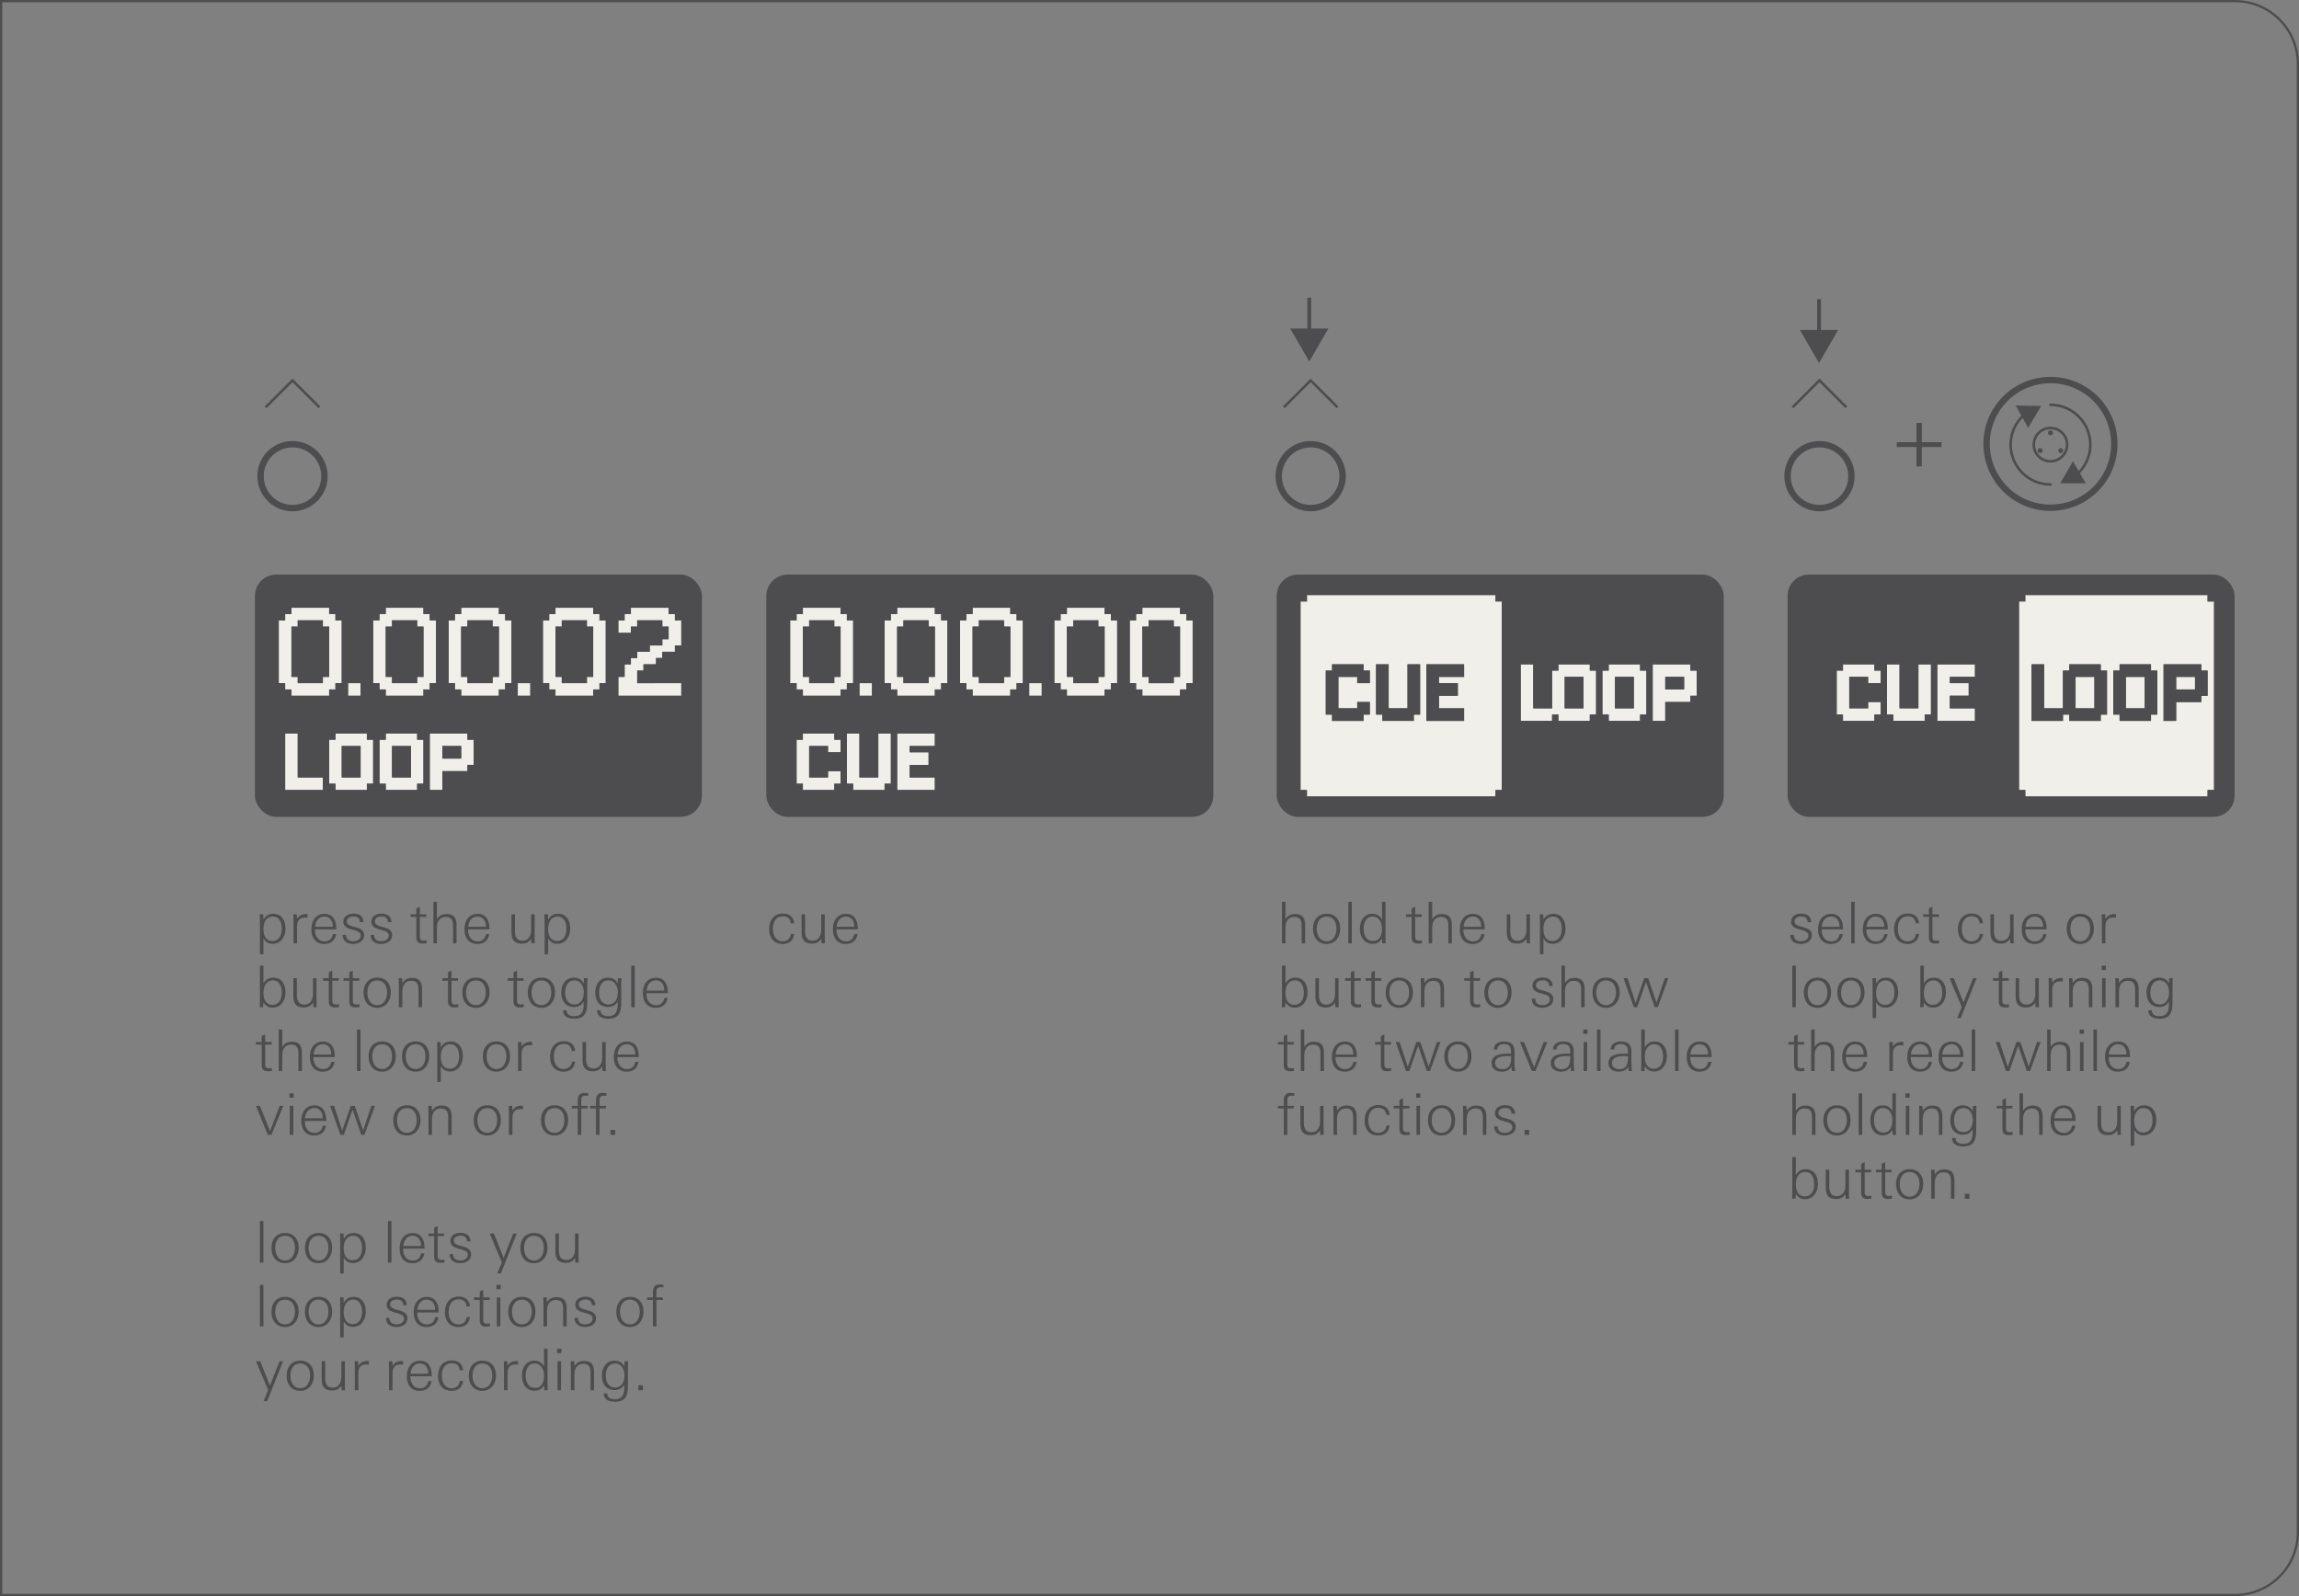 <svg xmlns="http://www.w3.org/2000/svg" width="90mm" height="62.5mm" viewBox="0 0 255.118 177.165"><rect x="0" y="0" width="255.118" height="177.165" fill="#808080" stroke="none"/><g id="bg" fill="#4d4d4e"><path d="M-.25.25v176.665h-247.781a6.844 6.844 0 0 1-6.837-6.836V7.087A6.844 6.844 0 0 1-248.032.25H-.25M0 0h-248.031a7.087 7.087 0 0 0-7.087 7.087v162.992a7.086 7.086 0 0 0 7.086 7.086H0V0ZM248.031.25a6.844 6.844 0 0 1 6.837 6.837v162.992a6.844 6.844 0 0 1-6.836 6.836H.25V.25h247.781m0-.25H0v177.165h248.031a7.086 7.086 0 0 0 7.087-7.086V7.087A7.087 7.087 0 0 0 248.031 0Z"/></g><g id="artwork"><path d="M28.916 52.854a3.543 3.543 0 1 1 7.087 0 3.543 3.543 0 0 1-7.087 0h0Z" fill="none" stroke="#4d4d4f" stroke-linecap="round" stroke-linejoin="round" stroke-width=".709" id="CIRCLE"/><path fill="none" d="M28.497 42.589h7.955v14.173h-7.955z"/><path fill="none" d="M28.467 42.589h7.955v14.173h-7.955z"/><path fill="none" stroke="#4d4d4f" stroke-linecap="square" stroke-width=".283" d="m29.572 45.112 2.888-2.888 2.887 2.888"/><path fill="none" stroke="#4d4d4f" stroke-miterlimit="10" stroke-width=".425" d="M145.291 33.047v4.035"/><path fill="#4d4d4f" d="m143.17 36.462 2.12 3.671 2.121-3.671h-4.24z"/><path fill="none" d="M141.748 34.951h7.087v7.025h-7.087z"/><path d="M141.901 52.854a3.543 3.543 0 1 1 7.087 0 3.543 3.543 0 0 1-7.087 0h0Z" fill="none" stroke="#4d4d4f" stroke-linecap="round" stroke-linejoin="round" stroke-width=".709" id="CIRCLE-2" data-name="CIRCLE"/><path fill="none" d="M141.482 42.589h7.955v14.173h-7.955z"/><path fill="none" d="M141.452 42.589h7.955v14.173h-7.955z"/><path fill="none" stroke="#4d4d4f" stroke-linecap="square" stroke-width=".283" d="m142.557 45.112 2.888-2.888 2.887 2.888"/><path d="M220.452 49.355a7.087 7.087 0 1 1 14.173 0 7.087 7.087 0 0 1-14.173 0Z" fill="none" stroke="#4d4d4f" stroke-miterlimit="10" stroke-width=".709" id="CIRCLE-3" data-name="CIRCLE"/><circle cx="227.538" cy="49.355" r="1.849" fill="none" stroke="#4d4d4f" stroke-miterlimit="10" stroke-width=".283"/><circle cx="227.538" cy="48.034" r=".132" fill="none" stroke="#4d4d4f" stroke-miterlimit="10" stroke-width=".283"/><circle cx="228.682" cy="50.015" r=".132" fill="none" stroke="#4d4d4f" stroke-miterlimit="10" stroke-width=".283"/><circle cx="226.395" cy="50.015" r=".132" fill="none" stroke="#4d4d4f" stroke-miterlimit="10" stroke-width=".283"/><path d="M227.538 44.936a4.419 4.419 0 0 1 2.892 7.76" fill="none" stroke="#4d4d4f" stroke-linecap="round" stroke-linejoin="round" stroke-width=".283"/><path fill="#4d4d4f" d="m230.042 51.193-1.417 2.446 2.826.005-1.41-2.45z"/><path d="M227.538 53.773a4.419 4.419 0 0 1-2.848-7.797" fill="none" stroke="#4d4d4f" stroke-linecap="round" stroke-linejoin="round" stroke-width=".283"/><path fill="#4d4d4f" d="m225.058 47.483 1.45-2.426-2.826-.044 1.376 2.47zM213.264 49.617v2.153h-.595v-2.153h-2.182v-.535h2.182V46.94h.595v2.142h2.182v.535h-2.182Z"/><path fill="none" stroke="#4d4d4f" stroke-miterlimit="10" stroke-width=".425" d="M201.856 33.211v4.036"/><path fill="#4d4d4f" d="m199.735 36.626 2.12 3.672 2.12-3.672h-4.24z"/><path fill="none" d="M198.312 35.116h7.087v7.025h-7.087z"/><path d="M198.363 52.854a3.543 3.543 0 1 1 7.086 0 3.543 3.543 0 0 1-7.086 0h0Z" fill="none" stroke="#4d4d4f" stroke-linecap="round" stroke-linejoin="round" stroke-width=".709" id="CIRCLE-4" data-name="CIRCLE"/><path fill="none" d="M197.943 42.589h7.955v14.173h-7.955z"/><path fill="none" d="M197.914 42.589h7.955v14.173h-7.955z"/><path fill="none" stroke="#4d4d4f" stroke-linecap="square" stroke-width=".283" d="m199.018 45.112 2.888-2.888 2.887 2.888"/></g><g id="screens"><rect x="198.367" y="63.779" width="49.606" height="26.893" rx="2.362" ry="2.362" fill="#4d4d4f"/><g id="RfclI6"><g fill="#f1efea"><path d="M231.719 78.621h.697v-3.488h-2.092v3.488h1.395zM242.183 75.133h-.698v1.395h2.093v-1.395h-1.395zM236.602 75.133h-.698v3.488h2.093v-3.488h-1.395zM217.767 73.738h-2.79v6.278h4.185v-1.395h-2.79v-1.395h2.093v-1.395h-2.093v-.698h2.79v-1.395h-1.395zM212.884 73.738v4.883h-2.093V73.738h-1.395V79.32h.698v.697h3.488v-.697h.697V73.738h-1.395zM208 73.738H204.514v.698h-.698V79.319h.698v.697H208v-.697h.697v-1.395h-1.395v.697h-2.092v-3.488h2.092v.698h1.395v-1.395h-.697v-.698z"/><path d="M244.973 66.762v-.697h-20.23v.697h-.698V87.69h.698v.698h20.23v-.698h.698V66.762h-.698Zm-5.58 8.371v4.186h-.698v.697h-3.488v-.697h-.698v-4.883h.698v-.698h3.488v.698h.697v.697ZM225.44 79.32v-5.58h1.396v4.882h2.092v-4.185h.698v-.698h3.488v.698h.698v4.883h-.698v.697h-3.488v-.697h-.698v.697h-3.487v-.697Zm19.533-4.186v2.093h-.698v.698h-2.79v2.092h-1.395v-6.278h4.185v.698h.698v.697Z"/></g><g fill="#4d4d4f"><path d="M244.973 87.69h.698v.698h-.698zM244.973 76.528v-2.092h-.698v-.698h-4.185v6.278h1.395v-2.092h2.79v-.698h.698v-.698Zm-1.395 0h-2.093v-1.395h2.093v1.395ZM238.695 73.738h-3.488v.698h-.698v4.883h.698v.697h3.488v-.697h.697v-4.883h-.697v-.698Zm-.698 2.093v2.79h-2.093v-3.488h2.093v.698ZM233.114 73.738h-3.488v.698h-.697v4.185h-2.093v-4.883h-1.396v6.278h3.488v-.697h.698v.697h3.488v-.697h.697v-4.883h-.697v-.698Zm-.698 2.093v2.79h-2.092v-3.488h2.092v.698ZM244.973 66.065h.698v.698h-.698zM223.348 66.065h-22.323v22.323h23.718v-.698h-.698V66.762h.698v-.697h-1.395ZM203.815 78.62v-4.185h.698v-.698H208v.698h.697v1.395h-1.395v-.698h-2.093v3.488h2.093v-.697h1.395v1.395h-.697v.697h-3.488v-.697h-.698v-.698Zm5.581 0v-4.883h1.395v4.883h2.093v-4.883h1.395v5.58h-.697v.698h-3.488v-.697h-.698v-.698Zm5.58.698v-5.58h4.186v1.394h-2.79v.698h2.093v1.395h-2.093v1.395h2.79v1.396h-4.185v-.698Z"/></g></g><rect x="85.039" y="63.78" width="49.606" height="26.893" rx="2.362" ry="2.362" fill="#4d4d4f"/><g id="EHva2d"><g fill="#f1efea"><path d="M102.347 81.412h-2.79V87.69h4.185v-1.395h-2.79V84.9h2.093v-1.396h-2.093v-.697h2.79v-1.395h-1.395zM97.464 81.412V86.295h-2.093v-4.883h-1.395V86.992h.698v.698h3.488v-.698h.697V81.412h-1.395zM92.581 81.412h-3.488v.697h-.698v4.883h.698v.698h3.488v-.698h.698v-1.395h-1.396v.698h-2.092v-3.488h2.092v.697h1.396V82.11h-.698v-.697zM96.766 77.226v-1.395h-1.395v1.395h1.395zM114.206 75.831v1.395h1.395v-1.395h-1.395zM93.976 75.831h.698v-6.976h-.698v-.697h-.697v-.698h-4.186v.698h-.698v.697h-.697v6.976h.697v.698h.698v.697h4.186v-.697h.697v-.698Zm-1.395 0h-2.79v-.698h-.698v-5.58h.698v-.698h2.79v.698h.698v5.58h-.698v.698ZM131.646 68.855v-.698h-.698v-.697h-4.185v.698h-.698v.697h-.697v6.976h.697v.698h.698v.697h4.185v-.697h.698v-.698h.698v-6.976h-.698Zm-.698 1.395v4.883h-.697v.698h-2.79v-.698h-.698v-5.58h.697v-.698h2.79v.698h.698v.697ZM123.275 68.157h-.698v-.697h-4.185v.698h-.698v.697h-.697v6.976h.697v.698h.698v.697h4.185v-.697h.698v-.698h.697v-6.976h-.697v-.698Zm-.698 1.396v5.58h-.697v.698h-2.79v-.698h-.698v-5.58h.697v-.698h2.79v.698h.698ZM112.811 68.157h-.698v-.697h-4.185v.698h-.698v.697h-.697v6.976h.697v.698h.698v.697h4.185v-.697h.698v-.698h.698v-6.976h-.698v-.698Zm-.698 1.396v5.58h-.697v.698h-2.79v-.698h-.698v-5.58h.698v-.698h2.79v.698h.698ZM104.44 68.157h-.698v-.697h-4.185v.698h-.698v.697h-.697v6.976h.697v.698h.698v.697h4.185v-.697h.698v-.698h.698v-6.976h-.698v-.698Zm-.698 1.396v5.58h-.697v.698h-2.79v-.698h-.698v-5.58h.697v-.698h2.79v.698h.698Z"/></g><g fill="#4d4d4f"><path d="M128.158 75.831h2.093v-.698h.697V69.553h-.697v-.698h-2.791v.698h-.697V75.133h.697v.698h.698zM121.88 68.855h-2.791v.698h-.697V75.133h.697v.698h2.791v-.698h.697V69.553h-.697v-.698zM111.416 68.855h-2.79v.698h-.698V75.133h.698v.698h2.79v-.698h.698V69.553h-.698v-.698zM103.045 68.855h-2.791v.698h-.697V75.133h.697v.698h2.791v-.698h.697V69.553h-.697v-.698zM91.883 68.855h-2.092v.698h-.698V75.133h.698v.698h2.79v-.698h.698V69.553h-.698v-.698h-.698z"/><path d="M131.646 66.065H87.698v2.79h.697v-.697h.698v-.698h4.186v.698h.697v.697h.698v6.976h-.698v.698h-.697v.697h-4.186v-.697h-.698v-.698h-.697v12.557h44.646V75.83h-.698v.698h-.698v.697h-4.185v-.697h-.698v-.698h-.697v-6.976h.697v-.697h.698v-.698h4.185v.698h.698v.697h.698v-2.79h-.698Zm-7.673 3.488v6.278h-.698v.698h-.698v.697h-4.185v-.697h-.698v-.698h-.697v-6.976h.697v-.697h.698v-.698h4.185v.698h.698v.697h.697v.698Zm-9.767 6.278h1.395v1.395h-1.395v-1.395Zm-1.395-7.674v.698h.698v6.976h-.698v.698h-.698v.697h-4.185v-.697h-.698v-.698h-.697v-6.976h.697v-.698h.698v-.697h4.185v.698h.698Zm-8.371 0v.698h.698v6.976h-.698v.698h-.698v.697h-4.185v-.697h-.698v-.698h-.697v-6.976h.697v-.698h.698v-.697h4.185v.698h.698Zm-8.371 7.674h.697v1.395h-1.395v-1.395h.698ZM91.883 87.69h-2.79v-.698h-.698V82.11h.698v-.697h3.488v.697h.697v1.396h-1.395v-.698H89.79v3.488h2.093v-.698h1.395v1.395h-.697v.698h-.698Zm5.581 0h-2.79v-.698h-.698v-5.58h1.395v4.883h2.093v-4.883h1.395v5.58h-.697v.698h-.698Zm5.58 0h-3.487v-6.278h4.185v1.395h-2.79v.697h2.093V84.9h-2.093v1.395h2.79v1.395h-.697Z"/></g></g><rect x="141.673" y="63.779" width="49.606" height="26.893" rx="2.362" ry="2.362" fill="#4d4d4f"/><g id="Jqlbpa"><g fill="#f1efea"><path d="M187.583 74.436v-.698h-4.186v6.278h1.395v-2.092h2.79v-.698h.698v-2.79h-.697Zm-.698 1.395v.697h-2.093v-1.395h2.093v.698ZM182.002 73.738h-3.488v.698h-.698v4.883h.698v.697h3.488v-.697h.697v-4.883h-.697v-.698Zm-.698 2.093v2.79h-2.093v-3.488h2.093v.698ZM176.421 73.738h-3.488v.698h-.697v4.185h-2.093v-4.883h-1.395v6.278h3.488v-.697h.697v.697h3.488v-.697h.698v-4.883h-.698v-.698Zm-.697 2.093v2.79h-2.093v-3.488h2.092v.698ZM165.957 66.065H145.03v.697h-.698V87.69h.698v.697h20.927v-.697h.698V66.762h-.698v-.697ZM147.122 78.62v-4.185h.698v-.698h3.488v.698h.697v1.395h-1.395v-.698h-2.093v3.488h2.093v-.697h1.395v1.395h-.697v.697h-3.488v-.697h-.698v-.698Zm5.581 0v-4.883h1.395v4.883h2.093v-4.883h1.395v5.58h-.697v.698H153.4v-.697h-.698v-.698Zm9.766-4.185v.697h-2.79v.698h2.093v1.395h-2.093v1.395h2.79v1.395h-4.185v-6.278h4.185v.698Z"/></g><g fill="#4d4d4f"><path d="M144.332 87.69h.698v.698h-.698zM185.49 75.133h-.698v1.395h2.093v-1.395h-1.395zM179.91 75.133h-.698v3.488h2.092v-3.488h-1.395zM174.328 75.133h-.697v3.488h2.092v-3.488h-1.395zM161.074 73.738h-2.79v6.278h4.185v-1.395h-2.79v-1.395h2.093v-1.395h-2.093v-.698h2.79v-1.395h-1.395zM156.191 73.738v4.883h-2.093V73.738h-1.395V79.32h.698v.697h3.488v-.697h.697V73.738h-1.395zM151.308 73.738h-3.488v.698h-.698V79.319h.698v.697h3.488v-.697h.698v-1.395h-1.396v.697h-2.092v-3.488h2.092v.698h1.396v-1.395h-.698v-.698z"/><path d="M188.28 66.065h-22.323v.697h.698V87.69h-.698v.697h23.02V66.065h-.697Zm-5.58 9.068v4.186h-.698v.697h-3.488v-.697h-.698v-4.883h.698v-.698h3.488v.698h.697v.697Zm-5.581 0v4.186h-.698v.697h-3.488v-.697h-.697v.697h-3.488v-6.278h1.395v4.883h2.093v-4.185h.697v-.698h3.488v.698h.698v.697Zm11.161 0v2.093h-.697v.698h-2.79v2.092h-1.396v-6.278h4.185v.698h.698v.697ZM144.332 66.065h.698v.698h-.698z"/></g></g><rect x="28.288" y="63.779" width="49.606" height="26.893" rx="2.362" ry="2.362" fill="#4d4d4f"/><g id="_x39_3ouLx"><g fill="#f1efea"><path d="M34.434 86.295H33.04v-4.883h-1.395V87.69h4.185v-1.395h-1.395zM51.874 81.412h-4.186v6.278h1.396v-2.093h2.79V84.9h.698v-2.79h-.698v-.698Zm-.698 2.092v.698h-2.093v-1.395h2.093v.697ZM46.293 81.412h-3.488v.697h-.697v4.883h.697v.698h3.488v-.698h.698V82.11h-.698v-.697Zm-.697 2.092v2.79h-2.093v-3.487h2.093v.698ZM40.712 81.412h-3.488v.697h-.697v4.883h.698v.698h3.487v-.698h.698V82.11h-.698v-.697Zm-.697 2.092v2.79h-2.093v-3.487h2.093v.698ZM40.015 77.226v-1.395H38.62v1.395h1.395zM36.527 76.528h.697v-.697h.698v-6.976h-.697v-.698h-.698v-.697H32.34v.697h-.697v.698h-.698v6.976h.698v.697h.697v.698h4.186v-.698Zm-4.186-1.395v-5.58h.698v-.698h2.79v.698h.698v5.58h-.698v.698h-2.79v-.698h-.698ZM57.455 75.83v1.396h1.395v-1.395h-1.395zM47.688 75.83h.698v-6.975h-.698v-.698h-.697v-.697h-4.186v.697h-.697v.698h-.698v6.976h.698v.697h.697v.698h4.186v-.698h.697v-.697Zm-1.395 0h-2.79v-.697h-.698v-5.58h.698v-.698h2.79v.698h.698v5.58h-.698v.698ZM74.894 68.855v-.698h-.697v-.697H70.01v.697h-.697v.698h-.698v1.395h1.395v-.697h.698v-.698h2.79v.698h.698v1.395h-.698v.697h-1.395v.698h-1.395v.697h-.698v.698h-.697v1.395h-.698v2.093H75.592v-1.395h-4.883v-1.395h.697v-.698h1.396v-.698h.697v-.697h1.395v-.698h.698v-2.79h-.698zM66.523 68.157h-.697v-.697H61.64v.697h-.697v.698h-.698v6.976h.698v.697h.697v.698h4.186v-.698h.697v-.697h.698v-6.976h-.698v-.698Zm-.697 1.396v5.58h-.698v.698h-2.79v-.698h-.698v-5.58h.698v-.698h2.79v.698h.698ZM56.06 68.157h-.698v-.697h-4.186v.697h-.697v.698h-.698v6.976h.698v.697h.697v.698h4.186v-.698h.697v-.697h.698v-6.976h-.698v-.698Zm-.698 1.396v5.58h-.698v.698h-2.79v-.698h-.698v-5.58h.698v-.698h2.79v.698h.698Z"/></g><g fill="#4d4d4f"><path d="M50.479 84.202h.697v-1.395h-2.092v1.395h1.395zM44.2 82.807h-.697v3.488h2.093v-3.488H44.2zM38.62 82.807h-.698v3.488h2.093v-3.488H38.62zM74.894 72.343H73.5v.697h-.697v.698h-1.396v.698h-.697v1.395H75.592v-4.186h-.698v.698zM65.128 68.855h-2.79v.698h-.698V75.133h.698v.698h2.79v-.698h.698V69.553h-.698v-.698zM54.664 68.855h-2.79v.698h-.698V75.133h.698v.698h2.79v-.698h.698V69.553h-.698v-.698zM46.293 68.855h-2.79v.698h-.698V75.133h.698v.698h2.79v-.698h.698V69.553h-.698v-.698zM35.132 68.855h-2.093v.698h-.698V75.133h.698v.698h2.79v-.698h.698V69.553h-.698v-.698h-.697z"/><path d="M74.894 66.065H30.946v2.79h.698v-.698h.697v-.697h4.186v.697h.698v.698h.697v6.976h-.697v.697h-.698v.698H32.34v-.698h-.697v-.697h-.698v12.556h44.646v-11.16h-6.976v-2.094h.698v-1.395h.697v-.697h.698v-.698h1.395v-.698h1.395v-.697h.698v-1.395h-.698v-.698h-2.79v.698h-.698v.697h-1.395v-1.395h.698v-.698h.697v-.697h4.186v.697h.697v.698h.698v-2.79h-.698Zm-7.673 3.488v6.278h-.698v.697h-.697v.698H61.64v-.698h-.697v-.697h-.698v-6.976h.698v-.698h.697v-.697h4.186v.697h.697v.698h.698v.698Zm-9.766 6.278h1.395v1.395h-1.395v-1.395Zm-1.396-7.674v.698h.698v6.976h-.698v.697h-.697v.698h-4.186v-.698h-.697v-.697h-.698v-6.976h.698v-.698h.697v-.697h4.186v.697h.697Zm-8.37 0v.698h.697v6.976h-.698v.697h-.697v.698h-4.186v-.698h-.697v-.697h-.698v-6.976h.698v-.698h.697v-.697h4.186v.697h.697Zm-8.372 7.674h.698v1.395H38.62v-1.395h.697ZM35.132 87.69h-3.488v-6.278h1.395v4.883h2.79v1.395h-.697Zm4.883 0h-2.79v-.698h-.698V82.11h.697v-.697h3.488v.697h.698v4.883h-.698v.698h-.697Zm5.58 0h-2.79v-.698h-.697V82.11h.697v-.697h3.488v.697h.698v4.883h-.698v.698h-.698Zm2.79 0h-.697v-6.278h4.186v.697h.697v2.79h-.697v.698h-2.79v2.093h-.698Z"/></g></g></g><g id="new_text"><path d="M86.857 104.78c-.994 0-1.505-.695-1.505-1.646 0-.963.504-1.734 1.537-1.734.701 0 1.18.376 1.237 1.09h-.376c-.044-.498-.357-.784-.854-.784-.83 0-1.129.676-1.129 1.408 0 .684.331 1.372 1.097 1.372.491 0 .861-.319.9-.816h.362c-.07.72-.561 1.11-1.269 1.11ZM91.159 104.71l-.013-.517c-.267.382-.573.548-1.046.548-.86 0-1.147-.471-1.147-1.28v-1.972h.388v1.817c0 .6.141 1.11.824 1.11.726 0 .968-.606.968-1.243v-1.684h.39v2.258c0 .319.006.644.019.963h-.383ZM92.82 103.16v.077c0 .65.364 1.256 1.072 1.256.51 0 .83-.319.912-.804h.37c-.133.72-.605 1.091-1.333 1.091-.982 0-1.416-.72-1.416-1.627 0-.924.453-1.715 1.467-1.715 1.027 0 1.302.86 1.302 1.721h-2.373Zm1.978-.351c0-.568-.319-1.071-.931-1.071-.65 0-.983.548-1.033 1.134h1.964v-.063Z" fill="#4d4d4f"/><path d="M97.655 104.71V100.1h.39v4.611h-.39ZM99.343 103.16v.077c0 .65.364 1.256 1.072 1.256.51 0 .829-.319.912-.804h.37c-.134.72-.606 1.091-1.333 1.091-.983 0-1.416-.72-1.416-1.627 0-.924.453-1.715 1.467-1.715 1.027 0 1.301.86 1.301 1.721h-2.373Zm1.978-.351c0-.568-.32-1.071-.932-1.071-.65 0-.982.548-1.033 1.134h1.965v-.063ZM103.465 104.736c-.465 0-.682-.224-.682-.69v-2.27h-.638v-.287h.638v-.664l.389-.171v.835h.72v.287h-.72v2.098c0 .364.05.535.453.535.076 0 .191-.018.293-.037v.331c-.154.019-.3.033-.452.033ZM105.667 104.774c-.663 0-1.161-.3-1.161-1.008h.382c0 .485.325.714.797.714.377 0 .823-.198.823-.631 0-.338-.287-.479-.714-.6l-.338-.095c-.497-.141-.873-.345-.873-.849 0-.625.567-.893 1.122-.893.625 0 1.09.275 1.11.945h-.39c-.025-.44-.274-.632-.708-.632-.325 0-.746.153-.746.542 0 .312.268.459.663.568l.364.102c.612.172.886.408.886.854 0 .689-.605.983-1.217.983ZM110.182 105.921h-.395l.51-1.23-1.352-3.203h.466l1.078 2.699 1.071-2.699h.389l-1.767 4.433ZM113.857 104.78c-1.008 0-1.512-.76-1.512-1.703 0-.931.53-1.652 1.512-1.652.995 0 1.505.708 1.505 1.652 0 .906-.535 1.703-1.505 1.703Zm0-3.037c-.771 0-1.097.64-1.097 1.334 0 .682.319 1.403 1.097 1.403.766 0 1.09-.74 1.09-1.403 0-.69-.319-1.334-1.09-1.334ZM118.442 104.71l-.013-.517c-.267.382-.573.548-1.046.548-.86 0-1.147-.471-1.147-1.28v-1.972h.389v1.817c0 .6.14 1.11.823 1.11.726 0 .969-.606.969-1.243v-1.684h.39v2.258c0 .319.005.644.018.963h-.383ZM123.526 104.71c-.013-.154-.032-.312-.05-.467-.269.409-.6.537-1.079.537-.587 0-1.122-.293-1.122-.945 0-1.026 1.198-1.058 1.99-1.058h.165c.007-.077.007-.147.007-.223 0-.549-.217-.83-.785-.83-.414 0-.696.135-.746.594h-.383c.007-.645.561-.887 1.129-.887.798 0 1.168.332 1.168 1.129v.957c0 .402.018.79.063 1.193h-.357Zm-.401-1.658c-.536 0-1.454.031-1.454.771 0 .447.388.676.796.676.918 0 .976-.726.976-1.435-.108-.006-.21-.012-.318-.012ZM127.182 104.71l-.032-.536c-.274.408-.555.587-1.053.587-.969 0-1.396-.823-1.396-1.697 0-.828.44-1.633 1.365-1.633.51 0 .835.185 1.084.632v-1.964h.389v3.648c0 .319 0 .644.026.963h-.383Zm-1.085-2.972c-.752 0-.981.726-.981 1.358 0 .67.273 1.352 1.052 1.352.753 0 .982-.7.982-1.34 0-.662-.287-1.37-1.053-1.37ZM130.917 104.71l-.033-.536c-.274.408-.554.587-1.052.587-.97 0-1.397-.823-1.397-1.697 0-.828.44-1.633 1.365-1.633.51 0 .835.185 1.084.632v-1.964h.39v3.648c0 .319 0 .644.025.963h-.382Zm-1.085-2.972c-.752 0-.982.726-.982 1.358 0 .67.274 1.352 1.052 1.352.753 0 .982-.7.982-1.34 0-.662-.287-1.37-1.052-1.37ZM86.857 111.866c-.994 0-1.505-.695-1.505-1.644 0-.964.504-1.735 1.537-1.735.701 0 1.18.376 1.237 1.09h-.376c-.044-.498-.357-.785-.854-.785-.83 0-1.129.676-1.129 1.41 0 .682.331 1.371 1.097 1.371.491 0 .861-.318.9-.816h.362c-.07.72-.561 1.11-1.269 1.11ZM91.159 111.796l-.013-.516c-.267.383-.573.548-1.046.548-.86 0-1.147-.471-1.147-1.282v-1.97h.388v1.818c0 .6.141 1.11.824 1.11.726 0 .968-.606.968-1.245v-1.683h.39v2.257c0 .32.006.645.019.963h-.383ZM92.82 110.247v.076c0 .65.364 1.256 1.072 1.256.51 0 .83-.318.912-.802h.37c-.133.72-.605 1.09-1.333 1.09-.982 0-1.416-.721-1.416-1.627 0-.924.453-1.715 1.467-1.715 1.027 0 1.302.861 1.302 1.722h-2.373Zm1.978-.351c0-.568-.319-1.072-.931-1.072-.65 0-.983.548-1.033 1.136h1.964v-.064ZM99.078 111.847c-.492 0-.766-.19-1.034-.586v1.748h-.39v-3.47c0-.32-.005-.644-.024-.964h.395l.02.6c.247-.453.592-.656 1.109-.656.931 0 1.34.777 1.34 1.619 0 .861-.466 1.709-1.416 1.709Zm.025-3.023c-.771 0-1.058.702-1.058 1.371 0 .638.229 1.34.98 1.34.773 0 1.054-.676 1.054-1.352 0-.625-.23-1.359-.976-1.359ZM102.7 111.866c-1.008 0-1.512-.758-1.512-1.703 0-.93.53-1.651 1.512-1.651.995 0 1.505.708 1.505 1.651 0 .906-.535 1.703-1.505 1.703Zm0-3.035c-.772 0-1.097.637-1.097 1.332 0 .684.319 1.405 1.097 1.405.765 0 1.09-.74 1.09-1.405 0-.688-.319-1.332-1.09-1.332ZM105.06 107.67v-.485h.465v.485h-.466Zm.037 4.126v-3.22h.39v3.22h-.39ZM108.766 111.796v-1.817c0-.6-.07-1.11-.81-1.11-.727 0-.982.573-.982 1.212v1.715h-.39v-2.309c0-.306-.018-.605-.018-.912h.382l.026.536c.261-.39.58-.567 1.052-.567.874 0 1.129.484 1.129 1.281v1.97h-.389ZM111.096 111.822c-.466 0-.682-.223-.682-.688v-2.272h-.638v-.287h.638v-.663l.388-.173v.836h.721v.287h-.72v2.099c0 .363.05.536.453.536.076 0 .19-.02.293-.039v.332c-.154.02-.3.031-.453.031ZM113.297 111.86c-.663 0-1.16-.3-1.16-1.007h.382c0 .484.325.715.797.715.377 0 .823-.199.823-.632 0-.34-.287-.479-.715-.6l-.338-.095c-.497-.141-.873-.345-.873-.85 0-.624.568-.892 1.123-.892.625 0 1.09.274 1.109.944h-.389c-.025-.44-.274-.631-.708-.631-.325 0-.746.152-.746.542 0 .312.268.46.663.567l.364.103c.612.172.886.408.886.854 0 .69-.605.983-1.218.983ZM117.891 111.822c-.466 0-.682-.223-.682-.688v-2.272h-.638v-.287h.638v-.663l.388-.173v.836h.721v.287h-.72v2.099c0 .363.05.536.452.536.077 0 .192-.02.293-.039v.332c-.153.02-.3.031-.452.031ZM120.31 111.866c-1.008 0-1.512-.758-1.512-1.703 0-.93.53-1.651 1.512-1.651.995 0 1.505.708 1.505 1.651 0 .906-.535 1.703-1.505 1.703Zm0-3.035c-.771 0-1.097.637-1.097 1.332 0 .684.319 1.405 1.097 1.405.766 0 1.09-.74 1.09-1.405 0-.688-.318-1.332-1.09-1.332ZM86.398 120.095h-.396l.511-1.23-1.352-3.204h.465l1.079 2.7 1.07-2.7h.39l-1.767 4.434ZM90.073 118.953c-1.008 0-1.512-.758-1.512-1.703 0-.93.53-1.651 1.512-1.651.995 0 1.505.707 1.505 1.651 0 .906-.535 1.703-1.505 1.703Zm0-3.036c-.772 0-1.097.638-1.097 1.333 0 .683.319 1.403 1.097 1.403.765 0 1.09-.74 1.09-1.403 0-.688-.319-1.333-1.09-1.333ZM94.658 118.883l-.013-.517c-.267.383-.573.55-1.046.55-.86 0-1.147-.473-1.147-1.283v-1.972h.388v1.819c0 .6.141 1.11.824 1.11.726 0 .968-.606.968-1.244v-1.685h.39v2.26c0 .318.006.643.019.962h-.383ZM97.42 116.019c-.688 0-.905.402-.905 1.04v1.824h-.39v-2.276c0-.313-.012-.633-.018-.946h.382l.026.504c.236-.369.555-.522.988-.522.058 0 .122.007.18.012v.39a1.248 1.248 0 0 0-.263-.026ZM101.215 116.019c-.688 0-.905.402-.905 1.04v1.824h-.39v-2.276c0-.313-.012-.633-.018-.946h.382l.026.504c.235-.369.555-.522.988-.522.058 0 .121.007.18.012v.39a1.248 1.248 0 0 0-.263-.026ZM102.296 117.333v.076c0 .65.363 1.257 1.07 1.257.511 0 .83-.32.913-.803h.37c-.134.72-.606 1.09-1.333 1.09-.982 0-1.416-.72-1.416-1.626 0-.926.453-1.717 1.467-1.717 1.027 0 1.302.862 1.302 1.723h-2.373Zm1.977-.351c0-.567-.32-1.07-.932-1.07-.65 0-.982.547-1.033 1.134h1.965v-.064ZM106.869 118.953c-.994 0-1.505-.695-1.505-1.645 0-.963.504-1.735 1.537-1.735.701 0 1.18.376 1.237 1.09h-.376c-.045-.498-.357-.784-.854-.784-.83 0-1.13.676-1.13 1.41 0 .682.332 1.37 1.097 1.37.492 0 .862-.318.9-.816h.363c-.07.72-.561 1.11-1.27 1.11ZM110.284 118.953c-1.008 0-1.512-.758-1.512-1.703 0-.93.53-1.651 1.512-1.651.995 0 1.505.707 1.505 1.651 0 .906-.535 1.703-1.505 1.703Zm0-3.036c-.772 0-1.097.638-1.097 1.333 0 .683.319 1.403 1.097 1.403.765 0 1.09-.74 1.09-1.403 0-.688-.319-1.333-1.09-1.333ZM113.976 116.019c-.688 0-.905.402-.905 1.04v1.824h-.39v-2.276c0-.313-.012-.633-.018-.946h.382l.026.504c.235-.369.555-.522.988-.522.058 0 .121.007.179.012v.39a1.255 1.255 0 0 0-.262-.026ZM117.154 118.883l-.032-.536c-.275.408-.555.588-1.053.588-.969 0-1.397-.824-1.397-1.698 0-.829.44-1.632 1.366-1.632.51 0 .835.185 1.084.63v-1.963h.388v3.648c0 .32 0 .644.027.963h-.383Zm-1.085-2.972c-.752 0-.982.727-.982 1.358 0 .67.274 1.352 1.052 1.352.753 0 .983-.7.983-1.339 0-.664-.287-1.37-1.053-1.37ZM118.579 114.757v-.485h.466v.485h-.466Zm.038 4.126v-3.222h.39v3.222h-.39ZM122.286 118.883v-1.817c0-.6-.07-1.11-.81-1.11-.727 0-.982.573-.982 1.211v1.716h-.39v-2.31c0-.305-.018-.605-.018-.912h.381l.027.537c.26-.39.58-.568 1.052-.568.874 0 1.128.484 1.128 1.282v1.97h-.388ZM126.431 116.702v1.141c0 1.117.07 2.322-1.416 2.322-.625 0-1.268-.204-1.268-.937h.394c0 .497.408.65.843.65 1.039 0 1.052-.816 1.052-1.613-.255.408-.593.6-1.078.6-.97 0-1.41-.728-1.41-1.622 0-.847.46-1.638 1.391-1.638.497 0 .874.21 1.11.65 0-.197.006-.395.006-.594h.402c-.019.435-.026.69-.026 1.041Zm-1.416-.79c-.765 0-1.039.688-1.039 1.351 0 .657.287 1.315 1.033 1.315.772 0 1.04-.696 1.04-1.366 0-.619-.332-1.3-1.034-1.3ZM127.588 118.883v-.548h.51v.548h-.51Z" fill="none"/><g fill="#4d4d4f"><path d="M144.441 104.71v-1.818c0-.6-.07-1.11-.81-1.11-.727 0-.982.575-.982 1.211v1.717h-.39V100.1h.39v1.926c.255-.383.587-.569 1.046-.569.88 0 1.135.473 1.135 1.283v1.971h-.389ZM147.215 104.78c-1.007 0-1.511-.76-1.511-1.703 0-.931.529-1.652 1.511-1.652.995 0 1.505.708 1.505 1.652 0 .906-.535 1.703-1.505 1.703Zm0-3.037c-.771 0-1.096.64-1.096 1.334 0 .682.318 1.403 1.096 1.403.766 0 1.091-.74 1.091-1.403 0-.69-.32-1.334-1.09-1.334ZM149.62 104.71V100.1h.39v4.611h-.39ZM153.391 104.71l-.032-.536c-.274.408-.555.587-1.053.587-.968 0-1.396-.823-1.396-1.697 0-.828.44-1.633 1.365-1.633.51 0 .835.185 1.084.632v-1.964h.389v3.648c0 .319 0 .644.026.963h-.383Zm-1.085-2.972c-.752 0-.981.726-.981 1.358 0 .67.273 1.352 1.052 1.352.752 0 .982-.7.982-1.34 0-.662-.287-1.37-1.053-1.37ZM157.333 104.736c-.466 0-.683-.224-.683-.69v-2.27h-.638v-.287h.638v-.664l.389-.171v.835h.72v.287h-.72v2.098c0 .364.05.535.453.535.076 0 .191-.018.293-.037v.331c-.152.019-.3.033-.452.033ZM160.722 104.71v-1.818c0-.6-.07-1.11-.81-1.11-.727 0-.982.575-.982 1.211v1.717h-.39V100.1h.39v1.926c.255-.383.587-.569 1.046-.569.88 0 1.135.473 1.135 1.283v1.971h-.389ZM162.39 103.16v.077c0 .65.364 1.256 1.072 1.256.51 0 .829-.319.912-.804h.37c-.134.72-.606 1.091-1.333 1.091-.983 0-1.416-.72-1.416-1.627 0-.924.453-1.715 1.467-1.715 1.027 0 1.301.86 1.301 1.721h-2.373Zm1.978-.351c0-.568-.32-1.071-.932-1.071-.65 0-.982.548-1.033 1.134h1.965v-.063ZM169.412 104.71l-.013-.517c-.268.382-.573.548-1.046.548-.86 0-1.147-.471-1.147-1.28v-1.972h.388v1.817c0 .6.14 1.11.824 1.11.726 0 .968-.606.968-1.243v-1.684h.39v2.258c0 .319.006.644.018.963h-.382ZM172.305 104.761c-.491 0-.765-.191-1.033-.587v1.747h-.39v-3.469c0-.319-.005-.644-.025-.964h.396l.019.6c.248-.452.593-.657 1.11-.657.931 0 1.34.78 1.34 1.621 0 .86-.467 1.709-1.417 1.709Zm.026-3.023c-.772 0-1.059.7-1.059 1.37 0 .64.23 1.34.981 1.34.773 0 1.053-.675 1.053-1.352 0-.625-.23-1.359-.976-1.359ZM143.675 111.847c-.478 0-.765-.197-1.026-.586l-.032.535h-.383c.02-.318.025-.643.025-.963v-3.648h.39v1.99c.242-.446.6-.656 1.11-.656.931 0 1.34.777 1.34 1.619 0 .867-.467 1.709-1.424 1.709Zm.033-3.023c-.772 0-1.059.702-1.059 1.371 0 .638.23 1.34.981 1.34.779 0 1.053-.682 1.053-1.352 0-.625-.23-1.359-.975-1.359ZM148.177 111.796l-.012-.516c-.268.383-.574.548-1.046.548-.86 0-1.148-.471-1.148-1.282v-1.97h.389v1.818c0 .6.14 1.11.823 1.11.727 0 .969-.606.969-1.245v-1.683h.39v2.257c0 .32.005.645.018.963h-.383ZM150.583 111.822c-.466 0-.683-.223-.683-.688v-2.272h-.638v-.287h.638v-.663l.389-.173v.836h.72v.287h-.72v2.099c0 .363.05.536.453.536.076 0 .191-.02.293-.039v.332c-.152.02-.3.031-.452.031ZM152.86 111.822c-.466 0-.683-.223-.683-.688v-2.272h-.637v-.287h.637v-.663l.389-.173v.836h.72v.287h-.72v2.099c0 .363.05.536.453.536.076 0 .192-.02.293-.039v.332c-.152.02-.3.031-.452.031ZM155.28 111.866c-1.008 0-1.512-.758-1.512-1.703 0-.93.53-1.651 1.512-1.651.995 0 1.505.708 1.505 1.651 0 .906-.535 1.703-1.505 1.703Zm0-3.035c-.772 0-1.097.637-1.097 1.332 0 .684.319 1.405 1.097 1.405.765 0 1.09-.74 1.09-1.405 0-.688-.319-1.332-1.09-1.332ZM159.859 111.796v-1.817c0-.6-.07-1.11-.81-1.11-.727 0-.982.573-.982 1.212v1.715h-.39v-2.309c0-.306-.018-.605-.018-.912h.382l.026.536c.26-.39.58-.567 1.052-.567.874 0 1.129.484 1.129 1.281v1.97h-.389ZM163.814 111.822c-.466 0-.683-.223-.683-.688v-2.272h-.637v-.287h.637v-.663l.39-.173v.836h.72v.287h-.72v2.099c0 .363.05.536.452.536.076 0 .192-.02.293-.039v.332c-.153.02-.3.031-.452.031ZM166.234 111.866c-1.008 0-1.512-.758-1.512-1.703 0-.93.53-1.651 1.512-1.651.995 0 1.505.708 1.505 1.651 0 .906-.535 1.703-1.505 1.703Zm0-3.035c-.771 0-1.097.637-1.097 1.332 0 .684.319 1.405 1.097 1.405.766 0 1.09-.74 1.09-1.405 0-.688-.319-1.332-1.09-1.332ZM171.145 111.86c-.663 0-1.161-.3-1.161-1.007h.383c0 .484.325.715.797.715.377 0 .823-.199.823-.632 0-.34-.287-.479-.715-.6l-.338-.095c-.497-.141-.873-.345-.873-.85 0-.624.568-.892 1.122-.892.625 0 1.091.274 1.11.944h-.389c-.025-.44-.274-.631-.708-.631-.325 0-.746.152-.746.542 0 .312.268.46.663.567l.363.103c.613.172.887.408.887.854 0 .69-.606.983-1.218.983ZM175.456 111.796v-1.817c0-.6-.07-1.11-.81-1.11-.727 0-.982.573-.982 1.212v1.715h-.39v-4.611h.39v1.926c.255-.382.586-.567 1.046-.567.88 0 1.134.472 1.134 1.281v1.971h-.388ZM178.23 111.866c-1.008 0-1.512-.758-1.512-1.703 0-.93.53-1.651 1.512-1.651.995 0 1.505.708 1.505 1.651 0 .906-.535 1.703-1.505 1.703Zm0-3.035c-.771 0-1.097.637-1.097 1.332 0 .684.319 1.405 1.097 1.405.766 0 1.09-.74 1.09-1.405 0-.688-.319-1.332-1.09-1.332ZM183.967 111.796h-.35l-.964-2.799-.976 2.8h-.376l-1.141-3.222h.44l.899 2.756.957-2.756h.44l.925 2.724.918-2.724h.395l-1.167 3.221ZM143.14 118.908c-.466 0-.682-.223-.682-.688v-2.272h-.638v-.287h.638V115l.388-.173v.835h.721v.287h-.72v2.1c0 .363.05.535.452.535.077 0 .192-.02.293-.038v.331c-.153.02-.3.032-.452.032ZM146.53 118.883v-1.817c0-.6-.07-1.11-.81-1.11-.727 0-.982.573-.982 1.211v1.716h-.39v-4.611h.39v1.926c.255-.382.586-.568 1.046-.568.88 0 1.135.473 1.135 1.282v1.97h-.389ZM148.198 117.333v.076c0 .65.363 1.257 1.071 1.257.51 0 .83-.32.912-.803h.37c-.133.72-.605 1.09-1.333 1.09-.982 0-1.416-.72-1.416-1.626 0-.926.453-1.717 1.467-1.717 1.027 0 1.302.862 1.302 1.723h-2.373Zm1.977-.351c0-.567-.319-1.07-.931-1.07-.65 0-.983.547-1.033 1.134h1.964v-.064ZM153.913 118.908c-.466 0-.683-.223-.683-.688v-2.272h-.638v-.287h.638V115l.389-.173v.835h.72v.287h-.72v2.1c0 .363.05.535.453.535.076 0 .191-.02.293-.038v.331c-.152.02-.3.032-.452.032ZM158.684 118.883h-.35l-.964-2.8-.976 2.8h-.376l-1.142-3.222h.44l.9 2.756.956-2.756h.44l.926 2.725.918-2.725h.395l-1.167 3.222ZM161.788 118.953c-1.008 0-1.512-.758-1.512-1.703 0-.93.53-1.651 1.512-1.651.995 0 1.505.707 1.505 1.651 0 .906-.536 1.703-1.505 1.703Zm0-3.036c-.772 0-1.097.638-1.097 1.333 0 .683.318 1.403 1.097 1.403.765 0 1.09-.74 1.09-1.403 0-.688-.319-1.333-1.09-1.333ZM167.77 118.883c-.013-.153-.032-.313-.05-.466-.268.408-.6.536-1.079.536-.587 0-1.122-.294-1.122-.944 0-1.027 1.198-1.059 1.99-1.059h.165c.007-.076.007-.146.007-.222 0-.55-.217-.83-.785-.83-.414 0-.695.134-.746.593h-.383c.007-.644.562-.886 1.129-.886.798 0 1.168.332 1.168 1.129v.957c0 .401.019.79.063 1.192h-.357Zm-.401-1.658c-.536 0-1.455.032-1.455.771 0 .447.39.677.798.677.918 0 .975-.727.975-1.435-.108-.006-.21-.013-.318-.013ZM170.386 118.883h-.388l-1.327-3.222h.434l1.129 2.801 1.071-2.8h.402l-1.32 3.221ZM174.34 118.883c-.013-.153-.033-.313-.051-.466-.268.408-.6.536-1.078.536-.587 0-1.123-.294-1.123-.944 0-1.027 1.199-1.059 1.99-1.059h.166c.006-.076.006-.146.006-.222 0-.55-.216-.83-.785-.83-.414 0-.695.134-.746.593h-.383c.007-.644.562-.886 1.13-.886.797 0 1.167.332 1.167 1.129v.957c0 .401.019.79.064 1.192h-.358Zm-.402-1.658c-.536 0-1.454.032-1.454.771 0 .447.389.677.797.677.918 0 .975-.727.975-1.435-.108-.006-.21-.013-.318-.013ZM175.693 114.757v-.485h.466v.485h-.466Zm.038 4.126v-3.222h.39v3.222h-.39ZM177.218 118.883v-4.611h.39v4.611h-.39ZM180.739 118.883c-.013-.153-.032-.313-.051-.466-.268.408-.6.536-1.078.536-.587 0-1.122-.294-1.122-.944 0-1.027 1.198-1.059 1.99-1.059h.165c.007-.076.007-.146.007-.222 0-.55-.217-.83-.785-.83-.414 0-.696.134-.746.593h-.383c.007-.644.561-.886 1.129-.886.798 0 1.168.332 1.168 1.129v.957c0 .401.018.79.063 1.192h-.357Zm-.401-1.658c-.537 0-1.456.032-1.456.771 0 .447.39.677.798.677.918 0 .976-.727.976-1.435-.108-.006-.21-.013-.318-.013ZM183.548 118.935c-.478 0-.765-.198-1.026-.588l-.032.536h-.383c.02-.32.025-.644.025-.963v-3.648h.39v1.989c.242-.445.6-.656 1.11-.656.931 0 1.34.777 1.34 1.62 0 .867-.467 1.71-1.424 1.71Zm.033-3.024c-.772 0-1.059.702-1.059 1.371 0 .638.23 1.34.981 1.34.779 0 1.053-.683 1.053-1.353 0-.625-.23-1.358-.976-1.358ZM185.879 118.883v-4.611h.39v4.611h-.39ZM187.567 117.333v.076c0 .65.363 1.257 1.071 1.257.511 0 .83-.32.912-.803h.37c-.133.72-.605 1.09-1.332 1.09-.983 0-1.416-.72-1.416-1.626 0-.926.453-1.717 1.466-1.717 1.028 0 1.302.862 1.302 1.723h-2.373Zm1.977-.351c0-.567-.319-1.07-.931-1.07-.65 0-.983.547-1.033 1.134h1.964v-.064ZM143.4 121.62c-.47 0-.547.172-.547.618v.511h.714v.287h-.714v2.934h-.39v-2.934h-.65v-.287h.65v-.478c0-.504.078-.957.76-.957.134 0 .268.006.402.02v.298a2.41 2.41 0 0 0-.224-.012ZM146.508 125.97l-.012-.517c-.268.383-.574.548-1.046.548-.86 0-1.148-.47-1.148-1.28v-1.972h.389v1.818c0 .6.14 1.11.823 1.11.727 0 .969-.606.969-1.244v-1.683h.39v2.257c0 .319.006.645.018.963h-.383ZM150.158 125.97v-1.818c0-.6-.07-1.11-.81-1.11-.727 0-.982.574-.982 1.212v1.716h-.39v-2.309c0-.306-.018-.606-.018-.912h.382l.026.535c.26-.388.58-.567 1.052-.567.874 0 1.129.485 1.129 1.282v1.97h-.39ZM152.935 126.04c-.994 0-1.505-.695-1.505-1.645 0-.964.504-1.736 1.537-1.736.702 0 1.18.377 1.238 1.091h-.376c-.045-.497-.358-.784-.855-.784-.829 0-1.129.676-1.129 1.41 0 .682.331 1.371 1.097 1.371.491 0 .861-.319.9-.816h.363c-.07.72-.562 1.11-1.27 1.11ZM155.98 125.995c-.467 0-.684-.222-.684-.69v-2.269h-.637v-.287h.637v-.664l.39-.172v.836h.72v.287h-.72v2.098c0 .363.05.536.452.536.076 0 .192-.019.293-.038v.332c-.152.019-.3.031-.452.031ZM157.149 121.843v-.484h.466v.484h-.466Zm.038 4.127v-3.22h.39v3.22h-.39ZM159.971 126.04c-1.007 0-1.511-.76-1.511-1.703 0-.931.529-1.652 1.511-1.652.995 0 1.505.709 1.505 1.652 0 .906-.535 1.703-1.505 1.703Zm0-3.036c-.771 0-1.096.638-1.096 1.333 0 .683.318 1.403 1.096 1.403.766 0 1.091-.739 1.091-1.403 0-.69-.32-1.333-1.09-1.333ZM164.55 125.97v-1.818c0-.6-.07-1.11-.81-1.11-.727 0-.982.574-.982 1.212v1.716h-.39v-2.309c0-.306-.018-.606-.018-.912h.382l.027.535c.26-.388.58-.567 1.051-.567.874 0 1.13.485 1.13 1.282v1.97h-.39ZM166.98 126.034c-.664 0-1.162-.3-1.162-1.007h.383c0 .484.325.714.797.714.377 0 .823-.199.823-.632 0-.338-.287-.479-.715-.6l-.338-.096c-.497-.14-.873-.343-.873-.847 0-.625.568-.893 1.122-.893.625 0 1.091.274 1.11.944h-.389c-.025-.44-.274-.631-.708-.631-.325 0-.746.152-.746.54 0 .313.267.46.663.569l.363.102c.613.172.887.408.887.855 0 .689-.606.983-1.218.983ZM169.184 125.97v-.549h.51v.549h-.51Z"/></g><g fill="#4d4d4f"><path d="M30.265 104.761c-.491 0-.765-.191-1.033-.587v1.747h-.39v-3.47c0-.318-.006-.643-.025-.962h.395l.02.6c.248-.454.593-.658 1.11-.658.931 0 1.34.778 1.34 1.62 0 .861-.467 1.71-1.417 1.71Zm.026-3.023c-.772 0-1.059.7-1.059 1.37 0 .638.23 1.34.981 1.34.773 0 1.053-.676 1.053-1.352 0-.625-.23-1.359-.975-1.359ZM33.868 101.846c-.689 0-.906.401-.906 1.039v1.824h-.39v-2.276c0-.313-.012-.632-.018-.944h.382l.026.503c.236-.37.555-.523.989-.523.057 0 .12.007.178.013v.39a1.19 1.19 0 0 0-.261-.026ZM34.952 103.16v.077c0 .65.363 1.255 1.071 1.255.51 0 .83-.318.912-.803h.37c-.134.72-.605 1.09-1.333 1.09-.982 0-1.416-.72-1.416-1.625 0-.925.453-1.716 1.467-1.716 1.027 0 1.302.86 1.302 1.721h-2.373Zm1.977-.351c0-.568-.319-1.071-.931-1.071-.65 0-.983.547-1.034 1.134h1.965v-.063ZM39.186 104.774c-.663 0-1.161-.3-1.161-1.008h.383c0 .484.325.714.797.714.377 0 .823-.198.823-.631 0-.339-.287-.479-.715-.6l-.338-.095c-.497-.141-.873-.345-.873-.849 0-.625.568-.893 1.122-.893.625 0 1.091.274 1.11.944h-.389c-.025-.44-.274-.631-.708-.631-.325 0-.746.152-.746.542 0 .312.268.459.663.567l.363.103c.613.172.887.408.887.854 0 .689-.605.983-1.218.983ZM42.292 104.774c-.663 0-1.16-.3-1.16-1.008h.382c0 .484.325.714.797.714.377 0 .823-.198.823-.631 0-.339-.287-.479-.714-.6l-.338-.095c-.497-.141-.873-.345-.873-.849 0-.625.567-.893 1.122-.893.625 0 1.09.274 1.11.944h-.39c-.025-.44-.274-.631-.708-.631-.325 0-.746.152-.746.542 0 .312.268.459.663.567l.364.103c.612.172.886.408.886.854 0 .689-.605.983-1.217.983ZM46.885 104.735c-.465 0-.682-.223-.682-.689v-2.27h-.638v-.287h.638v-.664l.388-.173v.836h.721v.287h-.72v2.1c0 .362.05.534.453.534.076 0 .19-.018.292-.038v.332c-.153.019-.3.031-.452.031ZM50.275 104.71v-1.818c0-.6-.07-1.11-.81-1.11-.727 0-.982.574-.982 1.211v1.716h-.39v-4.611h.39v1.927c.255-.383.586-.569 1.046-.569.88 0 1.135.473 1.135 1.282v1.971h-.389ZM51.943 103.16v.077c0 .65.363 1.255 1.071 1.255.51 0 .83-.318.912-.803h.37c-.133.72-.605 1.09-1.333 1.09-.982 0-1.416-.72-1.416-1.625 0-.925.454-1.716 1.467-1.716 1.028 0 1.302.86 1.302 1.721h-2.373Zm1.977-.351c0-.568-.319-1.071-.931-1.071-.65 0-.983.547-1.033 1.134h1.964v-.063ZM58.964 104.71l-.012-.517c-.268.382-.574.548-1.046.548-.86 0-1.148-.471-1.148-1.282v-1.97h.389v1.817c0 .6.14 1.11.823 1.11.727 0 .969-.606.969-1.244v-1.683h.39v2.257c0 .32.005.645.018.963h-.383ZM61.858 104.761c-.491 0-.766-.191-1.033-.587v1.747h-.39v-3.47c0-.318-.006-.643-.025-.962h.395l.02.6c.248-.454.593-.658 1.11-.658.93 0 1.339.778 1.339 1.62 0 .861-.466 1.71-1.416 1.71Zm.025-3.023c-.771 0-1.058.7-1.058 1.37 0 .638.23 1.34.981 1.34.773 0 1.053-.676 1.053-1.352 0-.625-.23-1.359-.976-1.359ZM30.258 111.848c-.478 0-.765-.198-1.026-.587l-.032.535h-.383c.02-.318.025-.643.025-.963v-3.648h.39v1.99c.242-.446.6-.657 1.11-.657.931 0 1.34.778 1.34 1.62 0 .867-.467 1.71-1.424 1.71Zm.033-3.024c-.772 0-1.059.702-1.059 1.371 0 .638.23 1.34.981 1.34.779 0 1.053-.682 1.053-1.352 0-.625-.23-1.359-.975-1.359ZM34.76 111.796l-.012-.517c-.268.383-.574.55-1.046.55-.86 0-1.148-.472-1.148-1.283v-1.97h.389v1.817c0 .6.14 1.11.823 1.11.727 0 .969-.606.969-1.244v-1.683h.39v2.257c0 .32.005.645.018.963h-.383ZM37.166 111.822c-.466 0-.683-.223-.683-.689v-2.27h-.638v-.288h.638v-.663l.389-.173v.836h.72v.287h-.72v2.099c0 .363.05.535.453.535.076 0 .191-.018.293-.038v.332c-.153.019-.3.031-.452.031ZM39.443 111.822c-.466 0-.683-.223-.683-.689v-2.27h-.637v-.288h.637v-.663l.389-.173v.836h.72v.287h-.72v2.099c0 .363.05.535.453.535.076 0 .192-.018.293-.038v.332c-.152.019-.3.031-.452.031ZM41.863 111.866c-1.008 0-1.512-.758-1.512-1.703 0-.93.53-1.651 1.512-1.651.995 0 1.505.708 1.505 1.651 0 .906-.535 1.703-1.505 1.703Zm0-3.036c-.772 0-1.097.638-1.097 1.333 0 .683.319 1.404 1.097 1.404.766 0 1.09-.74 1.09-1.404 0-.688-.319-1.333-1.09-1.333ZM46.442 111.796v-1.817c0-.6-.07-1.11-.81-1.11-.727 0-.982.573-.982 1.211v1.716h-.39v-2.309c0-.306-.018-.606-.018-.912h.382l.026.536c.26-.39.58-.568 1.052-.568.874 0 1.129.485 1.129 1.282v1.97h-.389ZM50.397 111.822c-.466 0-.683-.223-.683-.689v-2.27h-.637v-.288h.637v-.663l.39-.173v.836h.72v.287h-.72v2.099c0 .363.05.535.452.535.076 0 .192-.018.293-.038v.332c-.153.019-.3.031-.452.031ZM52.817 111.866c-1.008 0-1.512-.758-1.512-1.703 0-.93.53-1.651 1.512-1.651.995 0 1.505.708 1.505 1.651 0 .906-.535 1.703-1.505 1.703Zm0-3.036c-.771 0-1.097.638-1.097 1.333 0 .683.319 1.404 1.097 1.404.766 0 1.09-.74 1.09-1.404 0-.688-.318-1.333-1.09-1.333ZM57.665 111.822c-.466 0-.683-.223-.683-.689v-2.27h-.638v-.288h.638v-.663l.389-.173v.836h.72v.287h-.72v2.099c0 .363.05.535.453.535.076 0 .191-.018.293-.038v.332c-.153.019-.3.031-.452.031ZM60.084 111.866c-1.007 0-1.511-.758-1.511-1.703 0-.93.53-1.651 1.512-1.651.995 0 1.504.708 1.504 1.651 0 .906-.535 1.703-1.505 1.703Zm0-3.036c-.771 0-1.096.638-1.096 1.333 0 .683.318 1.404 1.097 1.404.765 0 1.09-.74 1.09-1.404 0-.688-.319-1.333-1.09-1.333ZM65.168 109.615v1.142c0 1.116.07 2.321-1.417 2.321-.624 0-1.268-.204-1.268-.937h.394c0 .497.409.65.843.65 1.04 0 1.052-.816 1.052-1.613-.255.408-.593.6-1.078.6-.969 0-1.41-.728-1.41-1.62 0-.85.46-1.64 1.391-1.64.497 0 .874.21 1.11.65 0-.197.007-.395.007-.593h.4c-.018.434-.024.689-.024 1.04Zm-1.417-.79c-.765 0-1.039.688-1.039 1.351 0 .657.287 1.315 1.034 1.315.771 0 1.039-.696 1.039-1.366 0-.618-.331-1.3-1.033-1.3ZM68.939 109.615v1.142c0 1.116.07 2.321-1.416 2.321-.625 0-1.269-.204-1.269-.937h.395c0 .497.408.65.843.65 1.039 0 1.051-.816 1.051-1.613-.254.408-.592.6-1.078.6-.968 0-1.409-.728-1.409-1.62 0-.85.46-1.64 1.39-1.64.498 0 .875.21 1.11.65 0-.197.007-.395.007-.593h.401c-.018.434-.025.689-.025 1.04Zm-1.416-.79c-.766 0-1.04.688-1.04 1.351 0 .657.288 1.315 1.034 1.315.772 0 1.04-.696 1.04-1.366 0-.618-.332-1.3-1.034-1.3ZM70.048 111.796v-4.611h.39v4.611h-.39ZM71.737 110.246v.077c0 .65.363 1.256 1.071 1.256.51 0 .83-.318.912-.803h.37c-.133.72-.605 1.09-1.333 1.09-.982 0-1.416-.72-1.416-1.626 0-.924.453-1.715 1.467-1.715 1.027 0 1.302.86 1.302 1.721h-2.373Zm1.977-.35c0-.568-.319-1.072-.931-1.072-.65 0-.983.548-1.033 1.135h1.964v-.063ZM29.723 118.908c-.466 0-.682-.223-.682-.688v-2.272h-.638v-.287h.638v-.663l.388-.172v.835h.721v.287h-.72v2.099c0 .363.05.536.452.536.077 0 .192-.02.293-.038v.331c-.153.02-.3.032-.452.032ZM33.113 118.883v-1.818c0-.6-.07-1.11-.81-1.11-.727 0-.982.574-.982 1.212v1.716h-.39v-4.611h.39v1.925c.255-.382.586-.567 1.046-.567.88 0 1.135.472 1.135 1.282v1.97h-.389ZM34.78 117.333v.076c0 .65.364 1.257 1.072 1.257.51 0 .83-.32.912-.803h.37c-.133.72-.605 1.09-1.333 1.09-.982 0-1.416-.72-1.416-1.627 0-.924.453-1.715 1.467-1.715 1.027 0 1.302.86 1.302 1.722H34.78Zm1.978-.351c0-.568-.319-1.072-.931-1.072-.65 0-.983.55-1.033 1.136h1.964v-.064ZM39.615 118.883v-4.611h.39v4.611h-.39ZM42.41 118.953c-1.007 0-1.511-.76-1.511-1.703 0-.931.53-1.652 1.512-1.652.995 0 1.505.708 1.505 1.652 0 .906-.536 1.703-1.505 1.703Zm0-3.036c-.77 0-1.096.638-1.096 1.333 0 .683.318 1.403 1.097 1.403.765 0 1.09-.74 1.09-1.403 0-.69-.319-1.333-1.09-1.333ZM46.123 118.953c-1.008 0-1.512-.76-1.512-1.703 0-.931.53-1.652 1.512-1.652.995 0 1.505.708 1.505 1.652 0 .906-.536 1.703-1.505 1.703Zm0-3.036c-.772 0-1.097.638-1.097 1.333 0 .683.318 1.403 1.097 1.403.765 0 1.09-.74 1.09-1.403 0-.69-.319-1.333-1.09-1.333ZM49.947 118.934c-.491 0-.766-.192-1.033-.587v1.748h-.39v-3.47c0-.32-.006-.644-.025-.964h.395l.02.6c.248-.452.592-.656 1.109-.656.932 0 1.34.778 1.34 1.62 0 .86-.466 1.709-1.416 1.709Zm.025-3.024c-.771 0-1.058.702-1.058 1.371 0 .64.23 1.34.981 1.34.772 0 1.053-.676 1.053-1.352 0-.625-.23-1.359-.976-1.359ZM55.093 118.953c-1.008 0-1.511-.76-1.511-1.703 0-.931.529-1.652 1.511-1.652.995 0 1.505.708 1.505 1.652 0 .906-.535 1.703-1.505 1.703Zm0-3.036c-.771 0-1.096.638-1.096 1.333 0 .683.318 1.403 1.096 1.403.766 0 1.091-.74 1.091-1.403 0-.69-.32-1.333-1.09-1.333ZM58.786 116.019c-.689 0-.906.402-.906 1.04v1.824h-.39v-2.277c0-.313-.012-.631-.018-.945h.382l.026.504c.236-.369.555-.522.989-.522.057 0 .12.006.178.013v.388a1.248 1.248 0 0 0-.261-.025ZM62.548 118.953c-.994 0-1.505-.695-1.505-1.645 0-.964.504-1.736 1.538-1.736.7 0 1.18.377 1.237 1.091h-.376c-.045-.498-.357-.784-.855-.784-.829 0-1.129.676-1.129 1.41 0 .682.332 1.37 1.097 1.37.491 0 .861-.318.9-.816h.363c-.07.72-.562 1.11-1.27 1.11ZM66.85 118.883l-.012-.517c-.268.383-.574.548-1.046.548-.86 0-1.148-.471-1.148-1.28v-1.973h.389v1.819c0 .6.14 1.11.823 1.11.727 0 .969-.606.969-1.244v-1.685h.39v2.26c0 .318.005.643.018.962h-.383ZM68.512 117.333v.076c0 .65.364 1.257 1.072 1.257.51 0 .829-.32.912-.803h.37c-.134.72-.606 1.09-1.333 1.09-.983 0-1.416-.72-1.416-1.627 0-.924.453-1.715 1.467-1.715 1.027 0 1.301.86 1.301 1.722h-2.373Zm1.978-.351c0-.568-.32-1.072-.932-1.072-.65 0-.982.55-1.033 1.136h1.965v-.064ZM30.118 125.97h-.389l-1.326-3.222h.433l1.13 2.801 1.07-2.8h.402l-1.32 3.221ZM32.12 121.843v-.484h.467v.484h-.466Zm.039 4.127v-3.222h.39v3.222h-.39ZM33.83 124.42v.076c0 .65.364 1.257 1.072 1.257.51 0 .829-.32.912-.804h.37c-.134.721-.605 1.091-1.333 1.091-.982 0-1.416-.72-1.416-1.627 0-.925.453-1.716 1.467-1.716 1.027 0 1.302.862 1.302 1.723H33.83Zm1.978-.351c0-.568-.32-1.072-.931-1.072-.65 0-.983.55-1.034 1.136h1.965v-.064ZM40.44 125.97h-.35l-.965-2.8-.975 2.8h-.376l-1.142-3.222h.44l.9 2.756.956-2.756h.44l.925 2.724.918-2.724h.396l-1.167 3.222ZM45.153 126.04c-1.008 0-1.512-.76-1.512-1.703 0-.931.53-1.652 1.512-1.652.995 0 1.505.708 1.505 1.652 0 .905-.535 1.703-1.505 1.703Zm0-3.036c-.772 0-1.097.638-1.097 1.333 0 .683.319 1.403 1.097 1.403.766 0 1.09-.74 1.09-1.403 0-.69-.319-1.333-1.09-1.333ZM49.733 125.97v-1.818c0-.6-.07-1.11-.81-1.11-.727 0-.982.574-.982 1.212v1.716h-.39v-2.31c0-.305-.018-.605-.018-.912h.382l.026.536c.26-.388.58-.567 1.052-.567.874 0 1.129.484 1.129 1.282v1.97h-.389ZM54.077 126.04c-1.008 0-1.512-.76-1.512-1.703 0-.931.53-1.652 1.512-1.652.995 0 1.505.708 1.505 1.652 0 .905-.536 1.703-1.505 1.703Zm0-3.036c-.772 0-1.097.638-1.097 1.333 0 .683.318 1.403 1.097 1.403.765 0 1.09-.74 1.09-1.403 0-.69-.319-1.333-1.09-1.333ZM57.77 123.106c-.69 0-.906.402-.906 1.04v1.824h-.39v-2.277c0-.313-.012-.631-.018-.945h.382l.026.504c.235-.369.555-.522.988-.522.058 0 .121.006.179.012v.39a1.255 1.255 0 0 0-.262-.026ZM61.539 126.04c-1.008 0-1.512-.76-1.512-1.703 0-.931.53-1.652 1.512-1.652.995 0 1.505.708 1.505 1.652 0 .905-.536 1.703-1.505 1.703Zm0-3.036c-.772 0-1.097.638-1.097 1.333 0 .683.318 1.403 1.097 1.403.765 0 1.09-.74 1.09-1.403 0-.69-.319-1.333-1.09-1.333ZM65.046 121.62c-.471 0-.547.172-.547.618v.51h.714v.287h-.714v2.935h-.39v-2.935h-.65v-.287h.65v-.477c0-.504.077-.957.759-.957.135 0 .268.006.402.02v.3a2.09 2.09 0 0 0-.224-.015Zm2.029 0c-.472 0-.548.172-.548.618v.51h.714v.287h-.714v2.935h-.39v-2.935h-.65v-.287h.65v-.477c0-.504.077-.957.76-.957.134 0 .268.006.401.02v.3a2.09 2.09 0 0 0-.223-.015ZM67.75 125.97v-.549h.51v.549h-.51ZM28.842 140.143v-4.612h.39v4.612h-.39ZM31.637 140.213c-1.008 0-1.511-.76-1.511-1.703 0-.932.529-1.652 1.511-1.652.995 0 1.505.708 1.505 1.652 0 .905-.535 1.703-1.505 1.703Zm0-3.036c-.771 0-1.096.638-1.096 1.333 0 .683.318 1.403 1.096 1.403.766 0 1.091-.74 1.091-1.403 0-.69-.32-1.333-1.09-1.333ZM35.35 140.213c-1.008 0-1.512-.76-1.512-1.703 0-.932.53-1.652 1.512-1.652.995 0 1.505.708 1.505 1.652 0 .905-.535 1.703-1.505 1.703Zm0-3.036c-.771 0-1.097.638-1.097 1.333 0 .683.319 1.403 1.097 1.403.766 0 1.091-.74 1.091-1.403 0-.69-.32-1.333-1.09-1.333ZM39.173 140.194c-.49 0-.765-.192-1.033-.587v1.748h-.39v-3.47c0-.32-.005-.644-.025-.964h.396l.02.6c.247-.452.592-.656 1.109-.656.931 0 1.34.778 1.34 1.62 0 .86-.466 1.709-1.417 1.709Zm.026-3.024c-.772 0-1.059.702-1.059 1.371 0 .639.23 1.34.982 1.34.772 0 1.052-.676 1.052-1.353 0-.624-.23-1.358-.975-1.358ZM43.05 140.143v-4.612h.39v4.612h-.39ZM44.739 138.593v.076c0 .65.363 1.257 1.071 1.257.51 0 .83-.32.912-.804h.37c-.133.721-.605 1.091-1.333 1.091-.982 0-1.416-.72-1.416-1.627 0-.925.453-1.716 1.467-1.716 1.027 0 1.302.862 1.302 1.723h-2.373Zm1.977-.352c0-.567-.319-1.07-.931-1.07-.65 0-.983.548-1.033 1.135h1.964v-.065ZM48.86 140.168c-.465 0-.682-.223-.682-.688v-2.272h-.637v-.287h.637v-.663l.389-.172v.835h.72v.287h-.72v2.099c0 .363.05.536.453.536.076 0 .191-.02.293-.038v.33c-.152.02-.3.033-.452.033ZM51.063 140.206c-.663 0-1.161-.3-1.161-1.007h.383c0 .485.325.714.797.714.377 0 .823-.198.823-.632 0-.337-.287-.478-.715-.6l-.338-.095c-.497-.14-.873-.345-.873-.848 0-.625.568-.893 1.122-.893.625 0 1.091.274 1.11.944h-.389c-.025-.44-.274-.631-.708-.631-.325 0-.746.153-.746.542 0 .312.268.46.663.568l.363.101c.613.172.887.409.887.855 0 .69-.605.982-1.218.982ZM55.579 141.355h-.396l.51-1.232-1.352-3.202h.466l1.078 2.698 1.072-2.698h.388l-1.766 4.434ZM59.252 140.213c-1.007 0-1.511-.76-1.511-1.703 0-.932.53-1.652 1.512-1.652.995 0 1.504.708 1.504 1.652 0 .905-.535 1.703-1.505 1.703Zm0-3.036c-.771 0-1.096.638-1.096 1.333 0 .683.318 1.403 1.097 1.403.765 0 1.09-.74 1.09-1.403 0-.69-.319-1.333-1.09-1.333ZM63.837 140.143l-.012-.517c-.268.383-.573.548-1.046.548-.86 0-1.148-.472-1.148-1.281v-1.972h.39v1.819c0 .6.14 1.109.822 1.109.727 0 .97-.606.97-1.243v-1.685h.389v2.259c0 .318.006.644.018.963h-.383ZM28.842 147.23v-4.612h.39v4.612h-.39ZM31.637 147.3c-1.008 0-1.511-.76-1.511-1.703 0-.932.529-1.652 1.511-1.652.995 0 1.505.708 1.505 1.652 0 .905-.535 1.703-1.505 1.703Zm0-3.036c-.771 0-1.096.638-1.096 1.333 0 .682.318 1.403 1.096 1.403.766 0 1.091-.74 1.091-1.403 0-.69-.32-1.333-1.09-1.333ZM35.35 147.3c-1.008 0-1.512-.76-1.512-1.703 0-.932.53-1.652 1.512-1.652.995 0 1.505.708 1.505 1.652 0 .905-.535 1.703-1.505 1.703Zm0-3.036c-.771 0-1.097.638-1.097 1.333 0 .682.319 1.403 1.097 1.403.766 0 1.091-.74 1.091-1.403 0-.69-.32-1.333-1.09-1.333ZM39.173 147.28c-.49 0-.765-.19-1.033-.586v1.748h-.39v-3.47c0-.32-.005-.645-.025-.964h.396l.02.6c.247-.452.592-.657 1.109-.657.931 0 1.34.779 1.34 1.62 0 .86-.466 1.71-1.417 1.71Zm.026-3.023c-.772 0-1.059.702-1.059 1.371 0 .639.23 1.34.982 1.34.772 0 1.052-.676 1.052-1.352 0-.625-.23-1.359-.975-1.359ZM43.995 147.293c-.663 0-1.161-.3-1.161-1.008h.382c0 .486.326.715.797.715.377 0 .824-.198.824-.632 0-.337-.288-.478-.715-.6l-.338-.095c-.497-.14-.873-.345-.873-.848 0-.625.567-.893 1.122-.893.625 0 1.09.274 1.11.944h-.39c-.025-.44-.274-.632-.707-.632-.326 0-.746.154-.746.542 0 .313.267.46.663.569l.363.101c.612.172.887.409.887.855 0 .69-.606.982-1.218.982ZM46.304 145.68v.076c0 .65.364 1.257 1.072 1.257.51 0 .829-.32.912-.804h.37c-.134.72-.606 1.091-1.333 1.091-.983 0-1.416-.72-1.416-1.627 0-.925.453-1.716 1.467-1.716 1.027 0 1.301.862 1.301 1.723h-2.373Zm1.978-.352c0-.567-.32-1.07-.932-1.07-.65 0-.982.548-1.033 1.135h1.965v-.065ZM50.877 147.3c-.994 0-1.504-.695-1.504-1.645 0-.964.504-1.736 1.537-1.736.702 0 1.18.376 1.237 1.09h-.376c-.045-.497-.357-.783-.855-.783-.829 0-1.128.676-1.128 1.409 0 .683.33 1.371 1.096 1.371.491 0 .862-.318.9-.816h.363c-.07.72-.561 1.11-1.27 1.11ZM53.92 147.255c-.465 0-.682-.223-.682-.688v-2.272H52.6v-.287h.638v-.663l.389-.172v.835h.72v.287h-.72v2.099c0 .363.05.536.453.536.076 0 .191-.02.293-.038v.33c-.154.02-.3.033-.452.033ZM55.091 143.103v-.485h.466v.485h-.466Zm.038 4.127v-3.222h.39v3.222h-.39ZM57.914 147.3c-1.008 0-1.512-.76-1.512-1.703 0-.932.53-1.652 1.512-1.652.995 0 1.505.708 1.505 1.652 0 .905-.536 1.703-1.505 1.703Zm0-3.036c-.772 0-1.097.638-1.097 1.333 0 .682.318 1.403 1.097 1.403.765 0 1.09-.74 1.09-1.403 0-.69-.319-1.333-1.09-1.333ZM62.493 147.23v-1.819c0-.6-.07-1.11-.81-1.11-.727 0-.982.575-.982 1.213v1.716h-.39v-2.31c0-.306-.018-.605-.018-.912h.381l.027.536c.26-.389.58-.567 1.052-.567.874 0 1.129.484 1.129 1.282v1.97h-.39ZM64.921 147.293c-.663 0-1.16-.3-1.16-1.008h.382c0 .486.325.715.797.715.377 0 .823-.198.823-.632 0-.337-.287-.478-.715-.6l-.337-.095c-.498-.14-.873-.345-.873-.848 0-.625.567-.893 1.122-.893.625 0 1.09.274 1.11.944h-.39c-.025-.44-.274-.632-.708-.632-.325 0-.746.154-.746.542 0 .313.268.46.663.569l.364.101c.612.172.886.409.886.855 0 .69-.605.982-1.217.982ZM69.903 147.3c-1.008 0-1.512-.76-1.512-1.703 0-.932.53-1.652 1.512-1.652.995 0 1.505.708 1.505 1.652 0 .905-.535 1.703-1.505 1.703Zm0-3.036c-.772 0-1.097.638-1.097 1.333 0 .682.319 1.403 1.097 1.403.765 0 1.09-.74 1.09-1.403 0-.69-.319-1.333-1.09-1.333ZM73.391 142.88c-.472 0-.548.172-.548.618v.51h.714v.287h-.714v2.935h-.39v-2.935h-.65v-.287h.65v-.477c0-.504.078-.957.76-.957.134 0 .268.005.402.019v.3a2.09 2.09 0 0 0-.224-.014ZM29.646 155.528h-.395l.51-1.23-1.352-3.203h.466l1.078 2.698 1.071-2.698h.389l-1.767 4.433ZM33.32 154.386c-1.007 0-1.51-.759-1.51-1.703 0-.93.529-1.652 1.51-1.652.996 0 1.506.708 1.506 1.652 0 .906-.535 1.703-1.505 1.703Zm0-3.036c-.77 0-1.096.637-1.096 1.333 0 .682.319 1.403 1.097 1.403.766 0 1.09-.74 1.09-1.403 0-.689-.319-1.333-1.09-1.333ZM37.906 154.316l-.013-.517c-.268.383-.573.549-1.046.549-.86 0-1.147-.472-1.147-1.282v-1.971h.388v1.817c0 .6.141 1.11.824 1.11.726 0 .968-.606.968-1.243v-1.684h.39v2.258c0 .32.006.644.019.963h-.383ZM40.669 151.452c-.689 0-.906.402-.906 1.04v1.824h-.39v-2.277c0-.312-.012-.631-.018-.944h.382l.026.504c.236-.37.555-.524.989-.524.057 0 .12.007.178.013v.39a1.19 1.19 0 0 0-.261-.026ZM44.463 151.452c-.688 0-.905.402-.905 1.04v1.824h-.39v-2.277c0-.312-.012-.631-.018-.944h.382l.026.504c.236-.37.555-.524.988-.524.058 0 .122.007.18.013v.39a1.19 1.19 0 0 0-.263-.026ZM45.544 152.766v.077c0 .65.363 1.256 1.07 1.256.512 0 .83-.319.913-.804h.37c-.134.72-.605 1.091-1.333 1.091-.982 0-1.416-.72-1.416-1.626 0-.925.453-1.716 1.467-1.716 1.027 0 1.302.86 1.302 1.722h-2.373Zm1.977-.35c0-.568-.32-1.072-.932-1.072-.65 0-.982.548-1.033 1.135h1.965v-.064ZM50.117 154.386c-.994 0-1.505-.695-1.505-1.645 0-.963.504-1.735 1.537-1.735.701 0 1.18.376 1.237 1.09h-.376c-.045-.497-.357-.784-.854-.784-.83 0-1.13.675-1.13 1.409 0 .682.332 1.372 1.098 1.372.49 0 .86-.32.899-.816h.363c-.07.72-.561 1.109-1.27 1.109ZM53.532 154.386c-1.008 0-1.512-.759-1.512-1.703 0-.93.53-1.652 1.512-1.652.995 0 1.505.708 1.505 1.652 0 .906-.536 1.703-1.505 1.703Zm0-3.036c-.772 0-1.097.637-1.097 1.333 0 .682.318 1.403 1.097 1.403.765 0 1.09-.74 1.09-1.403 0-.689-.319-1.333-1.09-1.333ZM57.224 151.452c-.688 0-.905.402-.905 1.04v1.824h-.39v-2.277c0-.312-.012-.631-.018-.944h.383l.025.504c.235-.37.555-.524.988-.524.058 0 .121.007.179.013v.39a1.197 1.197 0 0 0-.262-.026ZM60.402 154.316l-.032-.536c-.275.409-.555.587-1.053.587-.969 0-1.397-.823-1.397-1.697 0-.829.44-1.633 1.366-1.633.51 0 .835.186 1.084.632v-1.965h.388v3.649c0 .319 0 .644.027.963h-.383Zm-1.085-2.972c-.752 0-.981.727-.981 1.358 0 .67.273 1.352 1.051 1.352.753 0 .983-.701.983-1.339 0-.663-.287-1.371-1.053-1.371ZM61.827 150.19v-.486h.466v.486h-.466Zm.038 4.126v-3.221h.39v3.22h-.39ZM65.534 154.316v-1.818c0-.6-.07-1.11-.81-1.11-.727 0-.982.574-.982 1.212v1.716h-.39v-2.309c0-.307-.018-.606-.018-.912h.381l.027.536c.26-.39.58-.568 1.052-.568.874 0 1.129.485 1.129 1.282v1.97h-.39ZM69.68 152.135v1.142c0 1.116.07 2.32-1.417 2.32-.625 0-1.268-.203-1.268-.937h.394c0 .498.408.65.843.65 1.04 0 1.052-.816 1.052-1.613-.255.409-.593.6-1.078.6-.97 0-1.41-.727-1.41-1.62 0-.849.46-1.64 1.391-1.64.497 0 .874.211 1.11.65 0-.197.006-.395.006-.592h.402c-.019.434-.026.688-.026 1.04Zm-1.417-.791c-.765 0-1.039.689-1.039 1.352 0 .657.287 1.314 1.033 1.314.772 0 1.04-.695 1.04-1.365 0-.618-.332-1.3-1.034-1.3ZM70.835 154.316v-.548h.511v.548h-.51Z"/></g><g fill="#4d4d4f"><path d="M199.837 104.774c-.664 0-1.162-.3-1.162-1.008h.383c0 .485.325.714.797.714.377 0 .823-.198.823-.631 0-.338-.287-.479-.714-.6l-.338-.095c-.497-.141-.873-.345-.873-.849 0-.625.567-.893 1.122-.893.625 0 1.09.275 1.11.945h-.39c-.025-.44-.274-.632-.708-.632-.325 0-.746.153-.746.542 0 .312.268.459.663.568l.364.102c.612.172.886.408.886.854 0 .689-.605.983-1.217.983ZM202.146 103.16v.077c0 .65.363 1.256 1.071 1.256.511 0 .83-.319.912-.804h.37c-.133.72-.605 1.091-1.332 1.091-.983 0-1.416-.72-1.416-1.627 0-.924.453-1.715 1.466-1.715 1.028 0 1.302.86 1.302 1.721h-2.373Zm1.978-.351c0-.568-.32-1.071-.932-1.071-.65 0-.982.548-1.033 1.134h1.965v-.063ZM205.424 104.71V100.1h.39v4.611h-.39ZM207.116 103.16v.077c0 .65.363 1.256 1.071 1.256.51 0 .83-.319.912-.804h.37c-.133.72-.605 1.091-1.333 1.091-.982 0-1.416-.72-1.416-1.627 0-.924.453-1.715 1.467-1.715 1.027 0 1.302.86 1.302 1.721h-2.373Zm1.977-.351c0-.568-.319-1.071-.931-1.071-.65 0-.983.548-1.034 1.134h1.965v-.063ZM211.688 104.78c-.994 0-1.505-.695-1.505-1.646 0-.963.504-1.734 1.537-1.734.702 0 1.18.376 1.238 1.09h-.376c-.045-.498-.358-.784-.855-.784-.829 0-1.129.676-1.129 1.408 0 .684.331 1.372 1.097 1.372.491 0 .861-.319.9-.816h.363c-.07.72-.562 1.11-1.27 1.11ZM214.732 104.736c-.466 0-.683-.224-.683-.69v-2.27h-.637v-.287h.637v-.664l.39-.171v.835h.72v.287h-.72v2.098c0 .364.05.535.452.535.076 0 .192-.018.293-.037v.331c-.153.019-.3.033-.452.033ZM218.782 104.78c-.994 0-1.505-.695-1.505-1.646 0-.963.504-1.734 1.537-1.734.701 0 1.18.376 1.237 1.09h-.376c-.045-.498-.357-.784-.854-.784-.83 0-1.13.676-1.13 1.408 0 .684.332 1.372 1.098 1.372.49 0 .86-.319.899-.816h.363c-.07.72-.561 1.11-1.27 1.11ZM223.084 104.71l-.013-.517c-.268.382-.573.548-1.046.548-.86 0-1.147-.471-1.147-1.28v-1.972h.388v1.817c0 .6.14 1.11.823 1.11.727 0 .97-.606.97-1.243v-1.684h.389v2.258c0 .319.006.644.018.963h-.382ZM224.746 103.16v.077c0 .65.363 1.256 1.071 1.256.51 0 .83-.319.912-.804h.37c-.134.72-.605 1.091-1.333 1.091-.982 0-1.416-.72-1.416-1.627 0-.924.453-1.715 1.467-1.715 1.027 0 1.302.86 1.302 1.721h-2.373Zm1.977-.351c0-.568-.32-1.071-.931-1.071-.65 0-.983.548-1.034 1.134h1.965v-.063ZM230.85 104.78c-1.009 0-1.512-.76-1.512-1.703 0-.931.529-1.652 1.511-1.652.995 0 1.505.708 1.505 1.652 0 .906-.535 1.703-1.505 1.703Zm0-3.037c-.772 0-1.097.64-1.097 1.334 0 .682.318 1.403 1.096 1.403.766 0 1.091-.74 1.091-1.403 0-.69-.32-1.334-1.09-1.334ZM234.542 101.846c-.689 0-.906.401-.906 1.04v1.824h-.39v-2.277c0-.313-.012-.631-.018-.944h.383l.025.503c.236-.37.555-.522.989-.522.057 0 .12.006.178.012v.39a1.255 1.255 0 0 0-.261-.026ZM198.892 111.796v-4.611h.39v4.611h-.39ZM201.687 111.866c-1.008 0-1.512-.758-1.512-1.703 0-.93.53-1.651 1.512-1.651.995 0 1.505.708 1.505 1.651 0 .906-.535 1.703-1.505 1.703Zm0-3.035c-.771 0-1.097.637-1.097 1.332 0 .684.319 1.405 1.097 1.405.766 0 1.09-.74 1.09-1.405 0-.688-.318-1.332-1.09-1.332ZM205.4 111.866c-1.008 0-1.512-.758-1.512-1.703 0-.93.53-1.651 1.512-1.651.995 0 1.505.708 1.505 1.651 0 .906-.535 1.703-1.505 1.703Zm0-3.035c-.771 0-1.097.637-1.097 1.332 0 .684.319 1.405 1.097 1.405.766 0 1.09-.74 1.09-1.405 0-.688-.319-1.332-1.09-1.332ZM209.223 111.847c-.491 0-.765-.19-1.033-.586v1.748h-.39v-3.47c0-.32-.006-.644-.025-.964h.396l.019.6c.248-.453.593-.656 1.11-.656.931 0 1.34.777 1.34 1.619 0 .861-.467 1.709-1.417 1.709Zm.026-3.023c-.772 0-1.059.702-1.059 1.371 0 .638.23 1.34.981 1.34.773 0 1.053-.676 1.053-1.352 0-.625-.23-1.359-.975-1.359ZM214.516 111.847c-.478 0-.765-.197-1.026-.586l-.032.535h-.383c.02-.318.025-.643.025-.963v-3.648h.39v1.99c.242-.446.6-.656 1.11-.656.93 0 1.339.777 1.339 1.619 0 .867-.466 1.709-1.423 1.709Zm.032-3.023c-.771 0-1.058.702-1.058 1.371 0 .638.23 1.34.981 1.34.778 0 1.053-.682 1.053-1.352 0-.625-.23-1.359-.976-1.359ZM217.582 113.009h-.396l.51-1.231-1.352-3.202h.466l1.078 2.698 1.072-2.698h.388l-1.766 4.433ZM222.487 111.822c-.466 0-.683-.223-.683-.688v-2.272h-.637v-.287h.637v-.663l.389-.173v.836h.72v.287h-.72v2.099c0 .363.05.536.453.536.076 0 .192-.02.293-.039v.332c-.152.02-.3.031-.452.031ZM225.88 111.796l-.012-.516c-.268.383-.573.548-1.046.548-.86 0-1.148-.471-1.148-1.282v-1.97h.389v1.818c0 .6.14 1.11.823 1.11.727 0 .969-.606.969-1.245v-1.683h.39v2.257c0 .32.006.645.018.963h-.383ZM228.643 108.933c-.688 0-.905.402-.905 1.039v1.824h-.39v-2.276c0-.313-.013-.632-.018-.945h.382l.026.504c.235-.369.554-.523.988-.523.058 0 .121.007.179.014v.388a1.197 1.197 0 0 0-.262-.025ZM231.798 111.796v-1.817c0-.6-.07-1.11-.81-1.11-.727 0-.982.573-.982 1.212v1.715h-.39v-2.309c0-.306-.018-.605-.018-.912h.382l.027.536c.26-.39.58-.567 1.051-.567.874 0 1.13.484 1.13 1.281v1.97h-.39ZM233.228 107.67v-.485h.466v.485h-.466Zm.038 4.126v-3.22h.39v3.22h-.39ZM236.934 111.796v-1.817c0-.6-.07-1.11-.81-1.11-.727 0-.982.573-.982 1.212v1.715h-.39v-2.309c0-.306-.018-.605-.018-.912h.383l.025.536c.26-.39.58-.567 1.052-.567.874 0 1.129.484 1.129 1.281v1.97h-.389ZM241.08 109.615v1.142c0 1.116.07 2.322-1.416 2.322-.625 0-1.27-.205-1.27-.938h.396c0 .497.408.651.843.651 1.039 0 1.051-.816 1.051-1.614-.255.408-.592.6-1.078.6-.969 0-1.409-.728-1.409-1.62 0-.848.459-1.64 1.39-1.64.498 0 .875.21 1.11.651 0-.198.007-.396.007-.594h.401c-.018.434-.025.69-.025 1.04Zm-1.416-.79c-.766 0-1.04.688-1.04 1.352 0 .656.288 1.313 1.034 1.313.771 0 1.039-.695 1.039-1.364 0-.619-.331-1.302-1.033-1.302ZM199.773 118.908c-.466 0-.683-.223-.683-.688v-2.272h-.637v-.287h.637V115l.39-.173v.835h.72v.287h-.72v2.1c0 .363.05.535.452.535.076 0 .192-.02.293-.038v.331c-.153.02-.3.032-.452.032ZM203.163 118.883v-1.817c0-.6-.07-1.11-.81-1.11-.727 0-.982.573-.982 1.211v1.716h-.39v-4.611h.39v1.926c.255-.382.586-.568 1.046-.568.88 0 1.134.473 1.134 1.282v1.97h-.388ZM204.83 117.333v.076c0 .65.364 1.257 1.072 1.257.51 0 .829-.32.912-.803h.37c-.134.72-.605 1.09-1.333 1.09-.982 0-1.416-.72-1.416-1.626 0-.926.453-1.717 1.467-1.717 1.027 0 1.302.862 1.302 1.723h-2.373Zm1.978-.351c0-.567-.32-1.07-.931-1.07-.65 0-.983.547-1.034 1.134h1.965v-.064ZM210.96 116.019c-.689 0-.906.402-.906 1.04v1.824h-.39v-2.276c0-.313-.012-.633-.018-.946h.383l.025.504c.236-.369.555-.522.988-.522.058 0 .122.007.18.012v.39a1.255 1.255 0 0 0-.263-.026ZM212.04 117.333v.076c0 .65.364 1.257 1.072 1.257.51 0 .829-.32.912-.803h.37c-.134.72-.605 1.09-1.333 1.09-.982 0-1.416-.72-1.416-1.626 0-.926.453-1.717 1.467-1.717 1.027 0 1.302.862 1.302 1.723h-2.373Zm1.978-.351c0-.567-.32-1.07-.931-1.07-.65 0-.983.547-1.034 1.134h1.965v-.064ZM215.515 117.333v.076c0 .65.364 1.257 1.072 1.257.51 0 .829-.32.912-.803h.37c-.134.72-.606 1.09-1.333 1.09-.983 0-1.416-.72-1.416-1.626 0-.926.453-1.717 1.467-1.717 1.027 0 1.301.862 1.301 1.723h-2.373Zm1.978-.351c0-.567-.32-1.07-.932-1.07-.65 0-.982.547-1.033 1.134h1.965v-.064ZM218.797 118.883v-4.611h.39v4.611h-.39ZM225.271 118.883h-.35l-.964-2.8-.976 2.8h-.376l-1.142-3.222h.44l.9 2.756.956-2.756h.44l.925 2.725.919-2.725h.395l-1.167 3.222ZM229.352 118.883v-1.817c0-.6-.07-1.11-.81-1.11-.727 0-.982.573-.982 1.211v1.716h-.39v-4.611h.39v1.926c.255-.382.586-.568 1.046-.568.88 0 1.135.473 1.135 1.282v1.97h-.389ZM230.78 114.757v-.485h.467v.485h-.466Zm.039 4.126v-3.222h.39v3.222h-.39ZM232.306 118.883v-4.611h.39v4.611h-.39ZM233.994 117.333v.076c0 .65.363 1.257 1.071 1.257.51 0 .83-.32.912-.803h.37c-.134.72-.605 1.09-1.333 1.09-.982 0-1.416-.72-1.416-1.626 0-.926.453-1.717 1.467-1.717 1.027 0 1.302.862 1.302 1.723h-2.373Zm1.977-.351c0-.567-.319-1.07-.931-1.07-.65 0-.983.547-1.033 1.134h1.964v-.064ZM201.074 125.97v-1.818c0-.6-.07-1.11-.81-1.11-.727 0-.982.574-.982 1.212v1.716h-.39v-4.611h.39v1.925c.255-.382.587-.567 1.046-.567.88 0 1.135.472 1.135 1.282v1.97h-.39ZM203.848 126.04c-1.008 0-1.512-.76-1.512-1.703 0-.931.53-1.652 1.512-1.652.995 0 1.505.709 1.505 1.652 0 .906-.535 1.703-1.505 1.703Zm0-3.036c-.771 0-1.097.638-1.097 1.333 0 .683.319 1.403 1.097 1.403.766 0 1.091-.739 1.091-1.403 0-.69-.32-1.333-1.09-1.333ZM206.252 125.97v-4.611h.39v4.611h-.39ZM210.024 125.97l-.032-.535c-.275.408-.555.586-1.053.586-.969 0-1.396-.823-1.396-1.697 0-.829.44-1.632 1.365-1.632.51 0 .835.184 1.084.631v-1.964h.389v3.648c0 .318 0 .644.026.963h-.383Zm-1.085-2.973c-.752 0-.981.728-.981 1.36 0 .67.273 1.351 1.051 1.351.753 0 .983-.7.983-1.34 0-.662-.287-1.37-1.053-1.37ZM211.448 121.843v-.484h.466v.484h-.466Zm.038 4.127v-3.22h.39v3.22h-.39ZM215.155 125.97v-1.818c0-.6-.07-1.11-.81-1.11-.727 0-.982.574-.982 1.212v1.716h-.39v-2.309c0-.306-.018-.606-.018-.912h.383l.025.535c.26-.388.58-.567 1.052-.567.874 0 1.129.485 1.129 1.282v1.97h-.389ZM219.3 123.788v1.143c0 1.115.07 2.321-1.416 2.321-.625 0-1.27-.204-1.27-.938h.396c0 .498.409.651.843.651 1.04 0 1.052-.816 1.052-1.614-.255.408-.593.6-1.078.6-.969 0-1.41-.727-1.41-1.62 0-.848.46-1.64 1.391-1.64.497 0 .874.21 1.11.651 0-.198.007-.395.007-.593h.4c-.018.434-.024.689-.024 1.04Zm-1.416-.79c-.765 0-1.039.689-1.039 1.352 0 .657.287 1.313 1.033 1.313.772 0 1.04-.695 1.04-1.364 0-.618-.332-1.302-1.034-1.302ZM222.892 125.995c-.466 0-.682-.222-.682-.69v-2.269h-.638v-.287h.638v-.664l.388-.172v.836h.721v.287h-.72v2.098c0 .363.05.536.452.536.077 0 .192-.019.293-.038v.332c-.153.019-.3.031-.452.031ZM226.283 125.97v-1.818c0-.6-.07-1.11-.81-1.11-.727 0-.982.574-.982 1.212v1.716h-.39v-4.611h.39v1.925c.255-.382.587-.567 1.046-.567.88 0 1.135.472 1.135 1.282v1.97h-.39ZM227.95 124.42v.077c0 .65.364 1.256 1.072 1.256.51 0 .83-.318.912-.804h.37c-.133.721-.605 1.091-1.333 1.091-.982 0-1.416-.72-1.416-1.627 0-.924.453-1.715 1.467-1.715 1.027 0 1.302.86 1.302 1.722h-2.373Zm1.978-.35c0-.569-.319-1.073-.931-1.073-.65 0-.983.55-1.034 1.136h1.965v-.064ZM234.972 125.97l-.013-.517c-.267.383-.573.548-1.045.548-.86 0-1.148-.47-1.148-1.28v-1.972h.389v1.818c0 .6.14 1.11.823 1.11.727 0 .969-.606.969-1.244v-1.683h.39v2.257c0 .319.005.645.018.963h-.383ZM237.865 126.02c-.491 0-.766-.19-1.033-.585v1.747h-.39v-3.47c0-.318-.006-.644-.025-.963h.395l.02.6c.248-.453.592-.657 1.109-.657.932 0 1.34.778 1.34 1.62 0 .861-.466 1.709-1.416 1.709Zm.025-3.023c-.771 0-1.058.702-1.058 1.371 0 .64.23 1.34.981 1.34.772 0 1.053-.676 1.053-1.351 0-.625-.23-1.36-.976-1.36ZM200.308 133.107c-.478 0-.765-.198-1.026-.586l-.032.535h-.383c.02-.318.025-.644.025-.963v-3.648h.39v1.99c.242-.446.6-.656 1.11-.656.93 0 1.339.777 1.339 1.619 0 .867-.466 1.709-1.423 1.709Zm.032-3.023c-.771 0-1.058.702-1.058 1.371 0 .638.23 1.34.981 1.34.778 0 1.053-.682 1.053-1.352 0-.625-.23-1.359-.976-1.359ZM204.81 133.056l-.013-.516c-.267.383-.573.548-1.045.548-.86 0-1.148-.471-1.148-1.282v-1.97h.389v1.818c0 .6.14 1.11.823 1.11.727 0 .969-.606.969-1.245v-1.684h.39v2.258c0 .32.005.645.018.963h-.383ZM207.215 133.081c-.465 0-.682-.222-.682-.687v-2.272h-.638v-.287h.638v-.663l.388-.173v.836h.721v.287h-.72v2.099c0 .363.05.536.453.536.076 0 .191-.02.293-.04v.333c-.153.02-.3.031-.453.031ZM209.493 133.081c-.466 0-.683-.222-.683-.687v-2.272h-.638v-.287h.638v-.663l.389-.173v.836h.72v.287h-.72v2.099c0 .363.05.536.453.536.076 0 .191-.02.293-.04v.333c-.152.02-.3.031-.452.031ZM211.913 133.126c-1.008 0-1.512-.759-1.512-1.703 0-.93.53-1.651 1.512-1.651.995 0 1.505.708 1.505 1.651 0 .906-.536 1.703-1.505 1.703Zm0-3.035c-.772 0-1.097.637-1.097 1.332 0 .684.318 1.404 1.097 1.404.765 0 1.09-.74 1.09-1.404 0-.689-.319-1.332-1.09-1.332ZM216.492 133.056v-1.818c0-.6-.07-1.11-.81-1.11-.727 0-.982.574-.982 1.213v1.715h-.39v-2.309c0-.306-.018-.605-.018-.912h.382l.026.536c.26-.39.58-.567 1.052-.567.874 0 1.129.484 1.129 1.281v1.97h-.39ZM218.03 133.056v-.548h.51v.548h-.51Z"/></g></g></svg>